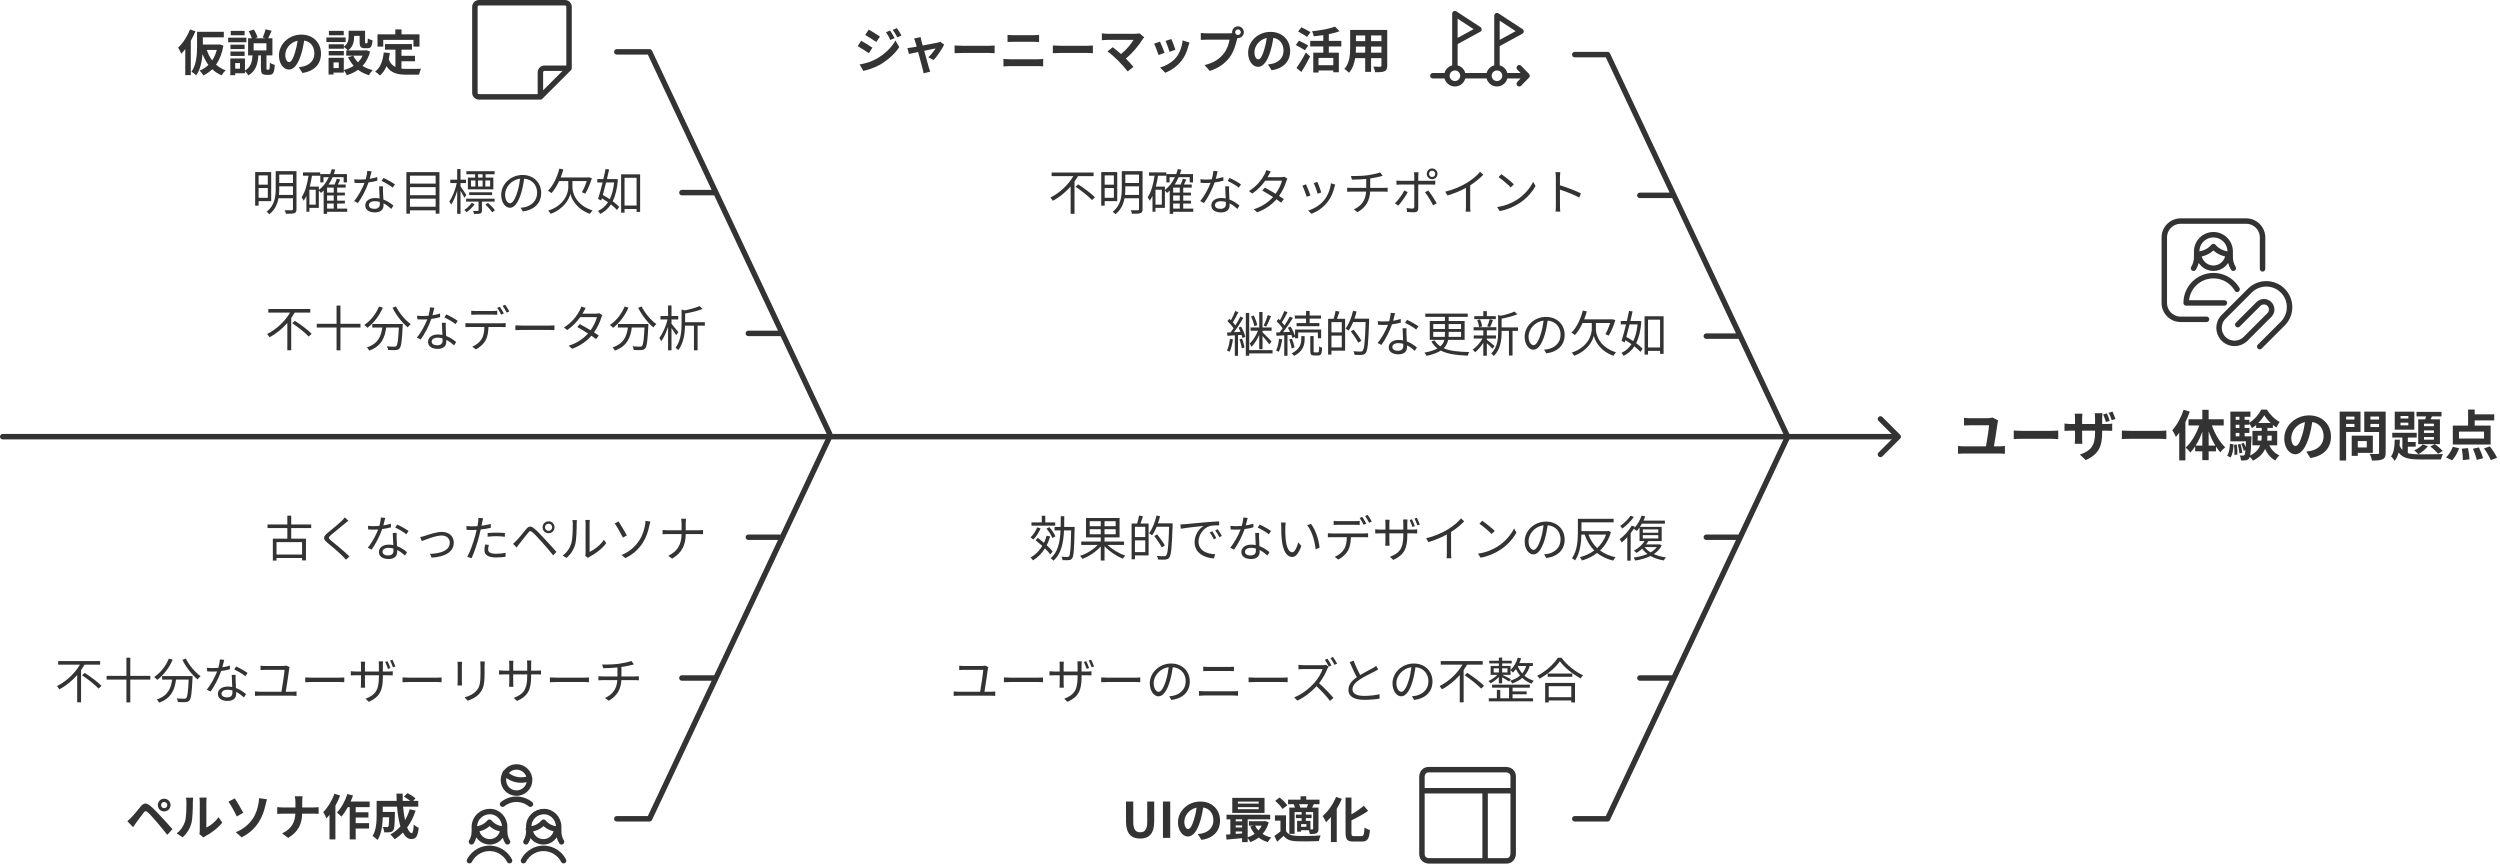 <svg width="916" height="317" viewBox="0 0 916 317" fill="none" xmlns="http://www.w3.org/2000/svg">
<path d="M98.12 64.256H94.754V67.658H98.12V64.256ZM94.754 72.464H98.12V68.882H94.754V72.464ZM99.362 73.706H94.754V75.362H93.494V63.05H99.362V73.706ZM102.206 71.42H107.336V68.27H102.314V69.08C102.314 69.818 102.296 70.61 102.206 71.42ZM107.336 63.968H102.314V67.046H107.336V63.968ZM108.632 62.708V76.604C108.632 77.45 108.452 77.864 107.876 78.098C107.3 78.296 106.31 78.332 104.78 78.332C104.708 77.972 104.492 77.378 104.276 77.036C105.446 77.072 106.58 77.054 106.868 77.054C107.21 77.036 107.336 76.928 107.336 76.604V72.644H102.026C101.63 74.786 100.712 76.928 98.678 78.494C98.462 78.206 97.958 77.756 97.688 77.576C100.712 75.254 101.018 71.87 101.018 69.08V62.708H108.632ZM119.846 74.57V76.442H122.276V74.57H119.846ZM122.276 70.574V68.738H119.846V70.574H122.276ZM122.276 73.526V71.618H119.846V73.526H122.276ZM115.688 75.002V69.53H113.366V75.002H115.688ZM127.208 76.442V77.594H119.846V78.368H118.586V69.836C118.28 70.142 117.956 70.412 117.632 70.682C117.47 70.466 117.092 70.088 116.822 69.836V76.172H113.366V77.576H112.268V71.78C111.962 72.41 111.638 73.004 111.26 73.526C111.116 73.22 110.738 72.572 110.504 72.284C111.818 70.376 112.574 67.496 113.042 64.382H111.008V63.158H117.326V64.382H114.302C114.104 65.768 113.834 67.118 113.492 68.378H116.822V69.602C118.352 68.45 119.576 66.83 120.476 64.922H118.532V66.83H117.362V63.77H120.962C121.196 63.176 121.394 62.564 121.556 61.934L122.834 62.186C122.672 62.726 122.51 63.266 122.33 63.77H127.118V66.83H125.912V64.922H121.862C121.448 65.894 120.962 66.776 120.404 67.604H122.6C122.906 66.92 123.23 66.092 123.41 65.48L124.67 65.786C124.382 66.398 124.076 67.046 123.806 67.604H126.65V68.738H123.536V70.574H126.362V71.618H123.536V73.526H126.362V74.57H123.536V76.442H127.208ZM144.704 67.568L143.894 68.756C142.94 67.946 141.014 66.848 139.826 66.308L140.528 65.192C141.824 65.768 143.858 66.92 144.704 67.568ZM138.224 64.868L138.26 66.2C137.324 66.47 136.208 66.704 135.038 66.848C134.156 69.368 132.572 72.464 131.15 74.39L129.746 73.67C131.24 71.942 132.752 69.098 133.562 67.01C133.04 67.046 132.518 67.064 131.996 67.064C131.33 67.064 130.592 67.046 129.926 67.01L129.818 65.66C130.484 65.75 131.24 65.786 132.014 65.786C132.644 65.786 133.31 65.75 133.994 65.696C134.264 64.706 134.516 63.572 134.552 62.618L136.154 62.762C135.974 63.41 135.74 64.49 135.452 65.516C136.388 65.372 137.324 65.156 138.224 64.868ZM139.16 74.822C139.16 74.588 139.16 74.3 139.142 73.976C138.584 73.814 137.972 73.724 137.342 73.724C136.028 73.724 135.164 74.318 135.164 75.128C135.164 75.956 135.83 76.514 137.216 76.514C138.674 76.514 139.16 75.704 139.16 74.822ZM138.908 68.27H140.348C140.294 69.008 140.312 69.53 140.33 70.196C140.348 70.844 140.42 72.014 140.456 73.094C141.986 73.652 143.228 74.534 144.146 75.326L143.372 76.55C142.616 75.866 141.662 75.074 140.51 74.516C140.528 74.786 140.528 75.038 140.528 75.236C140.528 76.658 139.592 77.828 137.396 77.828C135.434 77.828 133.832 77.018 133.832 75.254C133.832 73.616 135.38 72.554 137.396 72.554C137.99 72.554 138.566 72.608 139.088 72.716C139.034 71.258 138.944 69.512 138.908 68.27ZM150.212 75.74H159.626V72.788H150.212V75.74ZM159.626 68.558H150.212V71.51H159.626V68.558ZM159.626 64.364H150.212V67.28H159.626V64.364ZM148.898 63.068H161.012V78.278H159.626V77.054H150.212V78.278H148.898V63.068ZM176.834 65.084V63.842H175.178V65.084H176.834ZM179.588 68.342V66.128H177.824V68.342H179.588ZM172.568 66.128V68.342H174.188V66.128H172.568ZM176.834 66.128H175.16V68.342H176.834V66.128ZM174.08 65.084V63.842H170.876V62.726H181.226V63.842H177.914V65.084H180.758V69.368H171.434V65.084H174.08ZM180.308 71.474H171.902V70.448H180.308V71.474ZM170.876 71.456L170.138 72.446C169.886 71.87 169.256 70.772 168.734 69.89V78.35H167.51V69.944C166.916 71.906 166.142 73.796 165.314 74.966C165.17 74.624 164.846 74.12 164.63 73.814C165.746 72.32 166.844 69.512 167.366 67.064H164.99V65.822H167.51V61.934H168.734V65.822H170.75V67.064H168.734V68.306C169.238 68.972 170.57 70.97 170.876 71.456ZM172.856 74.282L173.882 74.84C173.18 75.92 172.028 77 170.948 77.756C170.768 77.504 170.408 77.162 170.12 76.946C171.164 76.262 172.262 75.182 172.856 74.282ZM181.226 73.868H176.582V77.054C176.582 77.666 176.474 78.008 176.024 78.188C175.556 78.368 174.836 78.386 173.702 78.386C173.648 78.044 173.468 77.594 173.306 77.288H175.07C175.286 77.288 175.34 77.216 175.34 77.036V73.868H170.786V72.788H181.226V73.868ZM177.878 74.948L178.814 74.336C179.714 75.146 180.83 76.298 181.352 77.054L180.362 77.774C179.84 77.018 178.778 75.812 177.878 74.948ZM186.878 74.48C187.67 74.48 188.66 73.292 189.578 70.286C190.028 68.81 190.37 67.118 190.568 65.48C187.148 65.912 185.06 68.846 185.06 71.24C185.06 73.49 186.104 74.48 186.878 74.48ZM191.576 77.468L190.748 76.118C191.306 76.082 191.846 75.992 192.278 75.902C194.564 75.398 196.796 73.706 196.796 70.628C196.796 67.928 195.086 65.714 192.062 65.462C191.828 67.118 191.486 68.918 191 70.592C189.902 74.246 188.48 76.136 186.824 76.136C185.24 76.136 183.638 74.3 183.638 71.366C183.638 67.496 187.094 64.112 191.45 64.112C195.626 64.112 198.29 67.064 198.29 70.664C198.29 74.408 195.824 76.91 191.576 77.468ZM209.738 66.344V68.63C209.738 70.412 210.854 75.128 217.1 77.09C216.794 77.396 216.38 78.008 216.164 78.35C211.142 76.586 209.342 72.716 208.982 71.006C208.622 72.716 206.84 76.46 201.782 78.35C201.62 78.062 201.152 77.468 200.864 77.198C207.038 75.164 208.226 70.502 208.226 68.63V66.344H204.86C204.068 68.072 203.114 69.584 202.07 70.754C201.8 70.52 201.152 70.088 200.774 69.89C202.682 68.018 204.122 64.976 204.95 61.772L206.408 62.096C206.138 63.104 205.796 64.076 205.436 65.012H215.57L215.804 64.958L216.866 65.318C216.236 67.334 215.336 69.53 214.418 70.97L213.212 70.43C213.842 69.404 214.508 67.82 214.994 66.344H209.738ZM225.02 66.866H222.068C221.672 68.45 221.258 70.052 220.88 71.456C221.708 71.906 222.572 72.428 223.418 72.986C224.21 71.366 224.75 69.35 225.02 66.866ZM225.596 65.57L226.406 65.732C226.136 69.134 225.488 71.744 224.498 73.742C225.47 74.444 226.298 75.164 226.856 75.794L226.064 76.928C225.524 76.316 224.75 75.614 223.832 74.894C222.806 76.478 221.492 77.594 219.908 78.386C219.728 78.062 219.386 77.558 219.098 77.288C220.574 76.64 221.798 75.596 222.77 74.102C222.05 73.598 221.276 73.094 220.538 72.662L220.304 73.472L219.152 72.896C219.638 71.348 220.232 69.134 220.79 66.866H218.846V65.606H221.078C221.384 64.31 221.672 63.05 221.888 61.934L223.184 62.096C222.95 63.176 222.662 64.382 222.374 65.606H225.344L225.596 65.57ZM228.836 75.308H233.246V65.138H228.836V75.308ZM227.576 63.878H234.542V77.648H233.246V76.568H228.836V77.918H227.576V63.878Z" fill="#333333"/>
<path d="M400.686 64.544H394.98C394.584 65.21 394.152 65.858 393.702 66.524V78.332H392.28V68.324C390.462 70.394 388.266 72.248 385.764 73.562C385.566 73.22 385.134 72.698 384.864 72.392C388.41 70.61 391.488 67.622 393.27 64.544H385.314V63.212H400.686V64.544ZM394.062 68.414L395.052 67.55C397.14 68.9 399.876 70.916 401.19 72.284L400.128 73.31C398.85 71.942 396.186 69.818 394.062 68.414ZM408.12 64.256H404.754V67.658H408.12V64.256ZM404.754 72.464H408.12V68.882H404.754V72.464ZM409.362 73.706H404.754V75.362H403.494V63.05H409.362V73.706ZM412.206 71.42H417.336V68.27H412.314V69.08C412.314 69.818 412.296 70.61 412.206 71.42ZM417.336 63.968H412.314V67.046H417.336V63.968ZM418.632 62.708V76.604C418.632 77.45 418.452 77.864 417.876 78.098C417.3 78.296 416.31 78.332 414.78 78.332C414.708 77.972 414.492 77.378 414.276 77.036C415.446 77.072 416.58 77.054 416.868 77.054C417.21 77.036 417.336 76.928 417.336 76.604V72.644H412.026C411.63 74.786 410.712 76.928 408.678 78.494C408.462 78.206 407.958 77.756 407.688 77.576C410.712 75.254 411.018 71.87 411.018 69.08V62.708H418.632ZM429.846 74.57V76.442H432.276V74.57H429.846ZM432.276 70.574V68.738H429.846V70.574H432.276ZM432.276 73.526V71.618H429.846V73.526H432.276ZM425.688 75.002V69.53H423.366V75.002H425.688ZM437.208 76.442V77.594H429.846V78.368H428.586V69.836C428.28 70.142 427.956 70.412 427.632 70.682C427.47 70.466 427.092 70.088 426.822 69.836V76.172H423.366V77.576H422.268V71.78C421.962 72.41 421.638 73.004 421.26 73.526C421.116 73.22 420.738 72.572 420.504 72.284C421.818 70.376 422.574 67.496 423.042 64.382H421.008V63.158H427.326V64.382H424.302C424.104 65.768 423.834 67.118 423.492 68.378H426.822V69.602C428.352 68.45 429.576 66.83 430.476 64.922H428.532V66.83H427.362V63.77H430.962C431.196 63.176 431.394 62.564 431.556 61.934L432.834 62.186C432.672 62.726 432.51 63.266 432.33 63.77H437.118V66.83H435.912V64.922H431.862C431.448 65.894 430.962 66.776 430.404 67.604H432.6C432.906 66.92 433.23 66.092 433.41 65.48L434.67 65.786C434.382 66.398 434.076 67.046 433.806 67.604H436.65V68.738H433.536V70.574H436.362V71.618H433.536V73.526H436.362V74.57H433.536V76.442H437.208ZM454.704 67.568L453.894 68.756C452.94 67.946 451.014 66.848 449.826 66.308L450.528 65.192C451.824 65.768 453.858 66.92 454.704 67.568ZM448.224 64.868L448.26 66.2C447.324 66.47 446.208 66.704 445.038 66.848C444.156 69.368 442.572 72.464 441.15 74.39L439.746 73.67C441.24 71.942 442.752 69.098 443.562 67.01C443.04 67.046 442.518 67.064 441.996 67.064C441.33 67.064 440.592 67.046 439.926 67.01L439.818 65.66C440.484 65.75 441.24 65.786 442.014 65.786C442.644 65.786 443.31 65.75 443.994 65.696C444.264 64.706 444.516 63.572 444.552 62.618L446.154 62.762C445.974 63.41 445.74 64.49 445.452 65.516C446.388 65.372 447.324 65.156 448.224 64.868ZM449.16 74.822C449.16 74.588 449.16 74.3 449.142 73.976C448.584 73.814 447.972 73.724 447.342 73.724C446.028 73.724 445.164 74.318 445.164 75.128C445.164 75.956 445.83 76.514 447.216 76.514C448.674 76.514 449.16 75.704 449.16 74.822ZM448.908 68.27H450.348C450.294 69.008 450.312 69.53 450.33 70.196C450.348 70.844 450.42 72.014 450.456 73.094C451.986 73.652 453.228 74.534 454.146 75.326L453.372 76.55C452.616 75.866 451.662 75.074 450.51 74.516C450.528 74.786 450.528 75.038 450.528 75.236C450.528 76.658 449.592 77.828 447.396 77.828C445.434 77.828 443.832 77.018 443.832 75.254C443.832 73.616 445.38 72.554 447.396 72.554C447.99 72.554 448.566 72.608 449.088 72.716C449.034 71.258 448.944 69.512 448.908 68.27ZM470.526 64.742L471.696 65.462C471.552 65.714 471.39 66.146 471.282 66.434C470.832 68.018 469.914 70.016 468.654 71.78C469.338 72.212 469.95 72.626 470.4 72.95L469.41 74.246C468.978 73.904 468.384 73.472 467.7 73.004C466.08 74.858 463.812 76.622 460.644 77.792L459.348 76.676C462.48 75.722 464.82 73.994 466.458 72.194C465.036 71.276 463.524 70.376 462.516 69.818L463.434 68.756C464.478 69.296 465.99 70.16 467.394 71.006C468.492 69.476 469.374 67.622 469.716 66.2H463.596C462.444 67.802 460.842 69.566 458.826 70.934L457.62 69.998C460.716 68.09 462.588 65.39 463.398 63.752C463.578 63.428 463.848 62.78 463.974 62.312L465.594 62.834C465.306 63.302 464.982 63.914 464.802 64.256C464.694 64.472 464.568 64.688 464.424 64.922H469.338C469.824 64.922 470.22 64.868 470.526 64.742ZM482.694 66.632C483 67.352 483.882 69.728 484.116 70.52L482.784 70.988C482.586 70.178 481.758 67.892 481.38 67.082L482.694 66.632ZM487.662 67.154L489.21 67.64C489.084 68.018 489.012 68.306 488.94 68.54C488.454 70.52 487.68 72.446 486.384 74.066C484.728 76.172 482.532 77.576 480.516 78.35L479.328 77.126C481.416 76.532 483.702 75.164 485.178 73.31C486.456 71.744 487.392 69.458 487.662 67.154ZM478.518 67.532C478.878 68.306 479.814 70.664 480.156 71.6L478.788 72.104C478.518 71.168 477.546 68.684 477.186 68.054L478.518 67.532ZM502.044 68.846H507.012C507.408 68.846 508.056 68.81 508.434 68.774V70.268C508.038 70.232 507.498 70.196 507.048 70.196H502.026C501.828 73.562 500.514 75.938 497.418 77.738L496.014 76.748C498.84 75.434 500.334 73.418 500.55 70.196H495.204C494.628 70.196 494.016 70.232 493.602 70.268V68.774C493.998 68.81 494.628 68.846 495.168 68.846H500.586V65.57C498.768 65.75 496.734 65.804 495.348 65.822L494.988 64.49C496.356 64.544 499.092 64.472 501.036 64.22C502.674 63.986 504.798 63.554 505.68 63.176L506.634 64.418L505.608 64.688C504.726 64.922 503.34 65.192 502.044 65.39V68.846ZM524.724 62.546C524.094 62.546 523.59 63.068 523.59 63.698C523.59 64.346 524.094 64.85 524.724 64.85C525.372 64.85 525.876 64.346 525.876 63.698C525.876 63.068 525.372 62.546 524.724 62.546ZM524.724 65.66C523.644 65.66 522.762 64.796 522.762 63.698C522.762 62.618 523.644 61.718 524.724 61.718C525.822 61.718 526.704 62.618 526.704 63.698C526.704 64.796 525.822 65.66 524.724 65.66ZM514.536 69.782L515.796 70.394C515.04 71.942 513.348 74.228 512.34 75.344L511.098 74.498C512.286 73.382 513.834 71.24 514.536 69.782ZM524.418 67.622H519.648V76.334C519.648 77.288 519.18 77.774 518.1 77.774C517.344 77.774 516.264 77.72 515.544 77.648L515.4 76.208C516.192 76.352 517.02 76.424 517.488 76.424C517.974 76.424 518.19 76.208 518.19 75.74V67.622H513.186C512.646 67.622 512.142 67.64 511.656 67.676V66.164C512.16 66.218 512.61 66.254 513.186 66.254H518.19V64.4C518.19 64.004 518.136 63.392 518.064 63.122H519.756C519.702 63.374 519.648 64.022 519.648 64.418V66.254H524.4C524.832 66.254 525.426 66.236 525.876 66.164V67.658C525.39 67.622 524.85 67.622 524.418 67.622ZM522.096 70.448L523.32 69.8C524.274 70.952 525.714 73.202 526.434 74.498L525.102 75.236C524.4 73.832 523.05 71.582 522.096 70.448ZM542.31 62.942L543.498 64.022C542.256 65.282 540.528 66.758 538.674 67.928V75.632C538.674 76.316 538.71 77.198 538.782 77.558H537.018C537.072 77.216 537.126 76.316 537.126 75.632V68.828C535.2 69.89 532.716 70.934 530.358 71.636L529.53 70.232C532.536 69.53 535.596 68.162 537.576 66.92C539.412 65.786 541.302 64.22 542.31 62.942ZM550.086 63.806C551.364 64.652 553.668 66.524 554.676 67.532L553.542 68.666C552.642 67.73 550.392 65.804 549.06 64.904L550.086 63.806ZM548.538 75.866C551.688 75.398 554.028 74.3 555.738 73.238C558.51 71.492 560.706 68.828 561.75 66.614L562.614 68.144C561.372 70.394 559.284 72.842 556.566 74.534C554.766 75.686 552.498 76.784 549.492 77.342L548.538 75.866ZM579.246 70.844L578.634 72.374C576.672 71.312 573.558 70.106 571.56 69.476L571.578 75.416C571.578 75.992 571.614 76.946 571.686 77.54H569.958C570.03 76.964 570.066 76.082 570.066 75.416V64.94C570.066 64.436 570.03 63.626 569.922 63.068H571.686C571.632 63.626 571.56 64.4 571.56 64.94V67.874C573.936 68.594 577.338 69.89 579.246 70.844Z" fill="#333333"/>
<path d="M113.686 114.544H107.98C107.584 115.21 107.152 115.858 106.702 116.524V128.332H105.28V118.324C103.462 120.394 101.266 122.248 98.764 123.562C98.566 123.22 98.134 122.698 97.864 122.392C101.41 120.61 104.488 117.622 106.27 114.544H98.314V113.212H113.686V114.544ZM107.062 118.414L108.052 117.55C110.14 118.9 112.876 120.916 114.19 122.284L113.128 123.31C111.85 121.942 109.186 119.818 107.062 118.414ZM132.082 118.63V119.998H124.738V128.368H123.316V119.998H116.062V118.63H123.316V111.97H124.738V118.63H132.082ZM138.868 112.312L140.272 112.708C138.976 115.732 136.888 118.414 134.62 120.106C134.386 119.818 133.81 119.314 133.486 119.062C135.754 117.55 137.752 115.066 138.868 112.312ZM136.402 118.702H147.58C147.58 118.702 147.562 119.17 147.544 119.35C147.292 124.876 147.022 126.946 146.41 127.63C146.032 128.08 145.654 128.188 145.024 128.26C144.43 128.314 143.314 128.278 142.198 128.224C142.162 127.828 142 127.288 141.748 126.892C142.918 127 144.034 127.018 144.448 127.018C144.826 127.018 145.042 126.982 145.204 126.784C145.672 126.334 145.924 124.534 146.14 119.998H141.496C141.028 123.544 139.876 126.802 135.304 128.458C135.124 128.116 134.746 127.576 134.44 127.288C138.67 125.884 139.66 123.022 140.074 119.998H136.402V118.702ZM143.818 112.78L145.078 112.276C146.248 114.688 148.552 117.388 150.496 118.756C150.154 119.044 149.65 119.566 149.398 119.944C147.418 118.342 145.15 115.444 143.818 112.78ZM167.704 117.568L166.894 118.756C165.94 117.946 164.014 116.848 162.826 116.308L163.528 115.192C164.824 115.768 166.858 116.92 167.704 117.568ZM161.224 114.868L161.26 116.2C160.324 116.47 159.208 116.704 158.038 116.848C157.156 119.368 155.572 122.464 154.15 124.39L152.746 123.67C154.24 121.942 155.752 119.098 156.562 117.01C156.04 117.046 155.518 117.064 154.996 117.064C154.33 117.064 153.592 117.046 152.926 117.01L152.818 115.66C153.484 115.75 154.24 115.786 155.014 115.786C155.644 115.786 156.31 115.75 156.994 115.696C157.264 114.706 157.516 113.572 157.552 112.618L159.154 112.762C158.974 113.41 158.74 114.49 158.452 115.516C159.388 115.372 160.324 115.156 161.224 114.868ZM162.16 124.822C162.16 124.588 162.16 124.3 162.142 123.976C161.584 123.814 160.972 123.724 160.342 123.724C159.028 123.724 158.164 124.318 158.164 125.128C158.164 125.956 158.83 126.514 160.216 126.514C161.674 126.514 162.16 125.704 162.16 124.822ZM161.908 118.27H163.348C163.294 119.008 163.312 119.53 163.33 120.196C163.348 120.844 163.42 122.014 163.456 123.094C164.986 123.652 166.228 124.534 167.146 125.326L166.372 126.55C165.616 125.866 164.662 125.074 163.51 124.516C163.528 124.786 163.528 125.038 163.528 125.236C163.528 126.658 162.592 127.828 160.396 127.828C158.434 127.828 156.832 127.018 156.832 125.254C156.832 123.616 158.38 122.554 160.396 122.554C160.99 122.554 161.566 122.608 162.088 122.716C162.034 121.258 161.944 119.512 161.908 118.27ZM184.606 114.85L183.634 115.282C183.274 114.544 182.662 113.464 182.176 112.798L183.13 112.384C183.58 113.032 184.228 114.112 184.606 114.85ZM180.52 115.282H174.31C173.716 115.282 173.122 115.3 172.654 115.336V113.842C173.176 113.896 173.716 113.95 174.292 113.95H180.52C181.024 113.95 181.672 113.914 182.194 113.842V115.336C181.672 115.3 181.042 115.282 180.52 115.282ZM172.096 118.45H183.868C184.246 118.45 184.84 118.432 185.272 118.378V119.854C184.876 119.836 184.3 119.818 183.868 119.818H178.972C178.918 121.762 178.63 123.4 177.91 124.732C177.262 125.938 175.894 127.234 174.364 128.026L173.032 127.036C174.436 126.46 175.732 125.416 176.434 124.282C177.226 123.022 177.424 121.51 177.478 119.818H172.096C171.538 119.818 171.016 119.818 170.53 119.854V118.378C171.016 118.414 171.538 118.45 172.096 118.45ZM184.156 112.06L185.11 111.664C185.578 112.312 186.28 113.446 186.622 114.112L185.65 114.544C185.254 113.752 184.678 112.744 184.156 112.06ZM188.836 120.97V119.206C189.376 119.242 190.33 119.296 191.338 119.296H201.202C202.102 119.296 202.75 119.242 203.146 119.206V120.97C202.786 120.952 202.03 120.88 201.22 120.88H191.338C190.348 120.88 189.394 120.916 188.836 120.97ZM219.526 114.742L220.696 115.462C220.552 115.714 220.39 116.146 220.282 116.434C219.832 118.018 218.914 120.016 217.654 121.78C218.338 122.212 218.95 122.626 219.4 122.95L218.41 124.246C217.978 123.904 217.384 123.472 216.7 123.004C215.08 124.858 212.812 126.622 209.644 127.792L208.348 126.676C211.48 125.722 213.82 123.994 215.458 122.194C214.036 121.276 212.524 120.376 211.516 119.818L212.434 118.756C213.478 119.296 214.99 120.16 216.394 121.006C217.492 119.476 218.374 117.622 218.716 116.2H212.596C211.444 117.802 209.842 119.566 207.826 120.934L206.62 119.998C209.716 118.09 211.588 115.39 212.398 113.752C212.578 113.428 212.848 112.78 212.974 112.312L214.594 112.834C214.306 113.302 213.982 113.914 213.802 114.256C213.694 114.472 213.568 114.688 213.424 114.922H218.338C218.824 114.922 219.22 114.868 219.526 114.742ZM228.868 112.312L230.272 112.708C228.976 115.732 226.888 118.414 224.62 120.106C224.386 119.818 223.81 119.314 223.486 119.062C225.754 117.55 227.752 115.066 228.868 112.312ZM226.402 118.702H237.58C237.58 118.702 237.562 119.17 237.544 119.35C237.292 124.876 237.022 126.946 236.41 127.63C236.032 128.08 235.654 128.188 235.024 128.26C234.43 128.314 233.314 128.278 232.198 128.224C232.162 127.828 232 127.288 231.748 126.892C232.918 127 234.034 127.018 234.448 127.018C234.826 127.018 235.042 126.982 235.204 126.784C235.672 126.334 235.924 124.534 236.14 119.998H231.496C231.028 123.544 229.876 126.802 225.304 128.458C225.124 128.116 224.746 127.576 224.44 127.288C228.67 125.884 229.66 123.022 230.074 119.998H226.402V118.702ZM233.818 112.78L235.078 112.276C236.248 114.688 238.552 117.388 240.496 118.756C240.154 119.044 239.65 119.566 239.398 119.944C237.418 118.342 235.15 115.444 233.818 112.78ZM248.56 121.708L247.732 122.788C247.408 122.194 246.67 121.096 246.04 120.214V128.35H244.78V119.764C244.096 121.816 243.196 123.814 242.278 125.02C242.134 124.66 241.792 124.138 241.576 123.814C242.782 122.32 244.006 119.512 244.6 117.046H241.99V115.786H244.78V111.934H246.04V115.786H248.506V117.046H246.04V118.63C246.598 119.26 248.182 121.222 248.56 121.708ZM258.262 118.054V119.332H255.598V128.368H254.266V119.332H251.008C250.954 122.086 250.504 125.668 248.524 128.296C248.344 128.026 247.822 127.594 247.516 127.414C249.532 124.75 249.73 121.132 249.73 118.45V113.392L250.864 113.734C252.898 113.32 255.022 112.726 256.318 112.15L257.452 113.176C255.724 113.896 253.276 114.472 251.026 114.868V118.054H258.262Z" fill="#333333"/>
<path d="M464.516 115.446L465.686 115.86C465.164 117.138 464.498 118.704 463.94 119.658L463.004 119.316C463.526 118.29 464.174 116.616 464.516 115.446ZM460.664 119.118L459.602 119.514C459.422 118.542 458.918 117.066 458.378 115.968L459.35 115.608C459.944 116.724 460.484 118.146 460.664 119.118ZM461.384 127.938V122.682C460.61 124.392 459.566 126.12 458.522 127.11C458.414 126.732 458.108 126.192 457.892 125.868C459.026 124.842 460.25 122.934 460.934 121.188H458.216V119.982H461.384V114.312H462.59V119.982H465.92V121.188H462.59V121.764C463.382 122.484 465.434 124.59 465.902 125.13L465.092 126.174C464.642 125.49 463.472 124.104 462.59 123.096V127.938H461.384ZM450.656 124.14L451.754 124.338C451.502 126.03 451.106 127.74 450.53 128.892C450.332 128.748 449.81 128.514 449.558 128.424C450.116 127.326 450.458 125.706 450.656 124.14ZM454.13 124.374L455.066 124.086C455.516 125.112 455.858 126.462 455.966 127.344L454.958 127.632C454.904 126.75 454.544 125.4 454.13 124.374ZM453.806 120.018L454.742 119.658C455.426 120.846 456.056 122.412 456.272 123.42L455.246 123.852C455.192 123.528 455.084 123.132 454.94 122.7L453.608 122.79V130.368H452.438V122.862C451.448 122.934 450.53 122.988 449.72 123.042L449.594 121.836C449.99 121.818 450.44 121.8 450.908 121.782C451.25 121.332 451.61 120.828 451.97 120.27C451.448 119.46 450.548 118.416 449.72 117.642L450.44 116.814C450.62 116.976 450.818 117.174 450.998 117.354C451.574 116.328 452.222 114.942 452.582 113.952L453.734 114.384C453.122 115.626 452.366 117.102 451.718 118.092C452.078 118.488 452.402 118.884 452.654 119.226C453.356 118.11 454.004 116.94 454.472 115.986L455.57 116.472C454.598 118.146 453.266 120.198 452.114 121.71L454.526 121.584C454.31 121.044 454.058 120.504 453.806 120.018ZM466.262 128.28V129.486H457.712V130.35H456.47V114.654H457.712V128.28H466.262ZM478.538 118.38V116.742H474.434V115.608H478.538V113.934H479.852V115.608H484.028V116.742H479.852V118.38H483.416V119.514H475.064V118.38H478.538ZM468.656 124.14L469.79 124.338C469.538 126.03 469.124 127.758 468.548 128.91C468.35 128.748 467.81 128.514 467.558 128.424C468.116 127.326 468.458 125.706 468.656 124.14ZM473.156 122.7L471.734 122.79V130.368H470.546V122.862L467.72 123.042L467.594 121.836L468.836 121.782C469.196 121.332 469.574 120.828 469.952 120.288C469.43 119.478 468.53 118.452 467.72 117.678L468.44 116.832C468.62 116.994 468.8 117.156 468.98 117.336C469.574 116.31 470.204 114.942 470.582 113.952L471.752 114.384C471.14 115.626 470.366 117.084 469.682 118.092C470.06 118.488 470.384 118.884 470.654 119.244C471.392 118.128 472.076 116.958 472.58 115.986L473.714 116.508C472.688 118.146 471.32 120.18 470.096 121.71L472.688 121.584C472.436 121.062 472.166 120.54 471.878 120.072L472.868 119.676C473.534 120.72 474.182 122.088 474.506 123.06V120.738H484.064V123.942H482.876V121.818H475.64V123.942H474.506V123.402L473.534 123.852C473.462 123.51 473.336 123.114 473.156 122.7ZM474.29 127.344L473.246 127.65C473.156 126.786 472.796 125.418 472.346 124.392L473.336 124.104C473.786 125.13 474.182 126.462 474.29 127.344ZM476.792 124.248V123.15H478.016V124.266C478.016 126.048 477.62 128.658 474.2 130.386C473.984 130.134 473.57 129.72 473.246 129.486C476.45 127.92 476.792 125.67 476.792 124.248ZM481.724 129.108H482.858C483.218 129.108 483.308 128.82 483.344 126.894C483.578 127.128 484.1 127.326 484.424 127.416C484.334 129.666 484.01 130.242 483.002 130.242H481.562C480.374 130.242 480.086 129.882 480.086 128.586V123.132H481.31V128.586C481.31 129.036 481.364 129.108 481.724 129.108ZM491.624 121.782V118.02H487.844V121.782H491.624ZM487.844 127.29H491.624V122.97H487.844V127.29ZM489.356 113.898L490.796 114.168C490.49 115.05 490.166 116.04 489.86 116.814H492.848V128.496H487.844V129.918H486.62V116.814H488.636C488.906 115.95 489.23 114.744 489.356 113.898ZM501.65 116.76V117.444C501.362 125.652 501.128 128.424 500.408 129.306C500.012 129.81 499.598 129.972 498.986 130.026C498.356 130.098 497.33 130.062 496.322 130.008C496.286 129.612 496.124 129.072 495.872 128.694C497.042 128.802 498.122 128.802 498.536 128.802C498.896 128.802 499.094 128.766 499.274 128.532C499.868 127.902 500.138 125.166 500.372 118.002H495.8C495.296 119.208 494.738 120.306 494.108 121.152C493.874 120.936 493.298 120.576 493.01 120.396C494.216 118.812 495.188 116.328 495.764 113.862L497.042 114.168C496.826 115.05 496.574 115.914 496.268 116.76H501.65ZM498.806 124.86L497.672 125.562C497.132 124.482 495.926 122.7 494.936 121.404L495.98 120.792C496.988 122.07 498.23 123.798 498.806 124.86ZM519.704 119.568L518.894 120.756C517.94 119.946 516.014 118.848 514.826 118.308L515.528 117.192C516.824 117.768 518.858 118.92 519.704 119.568ZM513.224 116.868L513.26 118.2C512.324 118.47 511.208 118.704 510.038 118.848C509.156 121.368 507.572 124.464 506.15 126.39L504.746 125.67C506.24 123.942 507.752 121.098 508.562 119.01C508.04 119.046 507.518 119.064 506.996 119.064C506.33 119.064 505.592 119.046 504.926 119.01L504.818 117.66C505.484 117.75 506.24 117.786 507.014 117.786C507.644 117.786 508.31 117.75 508.994 117.696C509.264 116.706 509.516 115.572 509.552 114.618L511.154 114.762C510.974 115.41 510.74 116.49 510.452 117.516C511.388 117.372 512.324 117.156 513.224 116.868ZM514.16 126.822C514.16 126.588 514.16 126.3 514.142 125.976C513.584 125.814 512.972 125.724 512.342 125.724C511.028 125.724 510.164 126.318 510.164 127.128C510.164 127.956 510.83 128.514 512.216 128.514C513.674 128.514 514.16 127.704 514.16 126.822ZM513.908 120.27H515.348C515.294 121.008 515.312 121.53 515.33 122.196C515.348 122.844 515.42 124.014 515.456 125.094C516.986 125.652 518.228 126.534 519.146 127.326L518.372 128.55C517.616 127.866 516.662 127.074 515.51 126.516C515.528 126.786 515.528 127.038 515.528 127.236C515.528 128.658 514.592 129.828 512.396 129.828C510.434 129.828 508.832 129.018 508.832 127.254C508.832 125.616 510.38 124.554 512.396 124.554C512.99 124.554 513.566 124.608 514.088 124.716C514.034 123.258 513.944 121.512 513.908 120.27ZM525.14 123.42H529.388C529.424 123.06 529.424 122.682 529.424 122.322V121.602H525.14V123.42ZM525.14 118.74V120.54H529.424V118.74H525.14ZM535.328 118.74H530.792V120.54H535.328V118.74ZM535.328 123.42V121.602H530.792V122.34C530.792 122.7 530.774 123.078 530.756 123.42H535.328ZM536.642 124.536H530.594C530.378 125.652 529.892 126.678 528.992 127.596C531.26 128.622 534.356 128.892 538.352 129C538.118 129.324 537.866 129.882 537.794 130.314C533.636 130.134 530.36 129.738 527.912 128.442C526.706 129.234 525.032 129.9 522.692 130.386C522.548 130.08 522.188 129.522 521.9 129.216C524.042 128.802 525.572 128.298 526.67 127.668C525.806 127.002 525.068 126.174 524.456 125.13L525.572 124.68C526.184 125.616 526.904 126.354 527.75 126.912C528.578 126.21 528.992 125.4 529.208 124.536H523.862V117.624H529.424V116.112H522.224V114.906H537.776V116.112H530.792V117.624H536.642V124.536ZM548.054 115.824V116.94H540.17V115.824H543.482V114.006H544.778V115.824H548.054ZM545.984 119.82L544.904 119.586C545.228 118.866 545.642 117.75 545.804 116.976L547.028 117.264C546.686 118.164 546.326 119.172 545.984 119.82ZM543.068 119.568L541.952 119.874C541.88 119.172 541.592 118.092 541.25 117.282L542.294 117.012C542.672 117.822 542.978 118.884 543.068 119.568ZM547.622 126.786L546.83 127.776C546.452 127.326 545.534 126.444 544.778 125.76V130.332H543.482V125.598C542.6 126.984 541.484 128.28 540.476 129.072C540.26 128.766 539.864 128.334 539.576 128.1C540.872 127.254 542.294 125.634 543.194 124.05H539.972V122.916H543.482V121.026H539.918V119.892H548.27V121.026H544.778V122.916H548.126V124.05H544.778V124.482C545.462 124.986 547.208 126.408 547.622 126.786ZM556.208 119.964V121.224H554.192V130.26H552.878V121.224H550.196V121.674C550.196 124.356 549.854 127.956 547.334 130.458C547.172 130.17 546.686 129.702 546.38 129.522C548.666 127.29 548.918 124.176 548.918 121.656V115.392L549.89 115.698C551.726 115.302 553.742 114.726 554.894 114.15L555.974 115.14C554.444 115.824 552.194 116.364 550.196 116.76V119.964H556.208ZM561.878 126.48C562.67 126.48 563.66 125.292 564.578 122.286C565.028 120.81 565.37 119.118 565.568 117.48C562.148 117.912 560.06 120.846 560.06 123.24C560.06 125.49 561.104 126.48 561.878 126.48ZM566.576 129.468L565.748 128.118C566.306 128.082 566.846 127.992 567.278 127.902C569.564 127.398 571.796 125.706 571.796 122.628C571.796 119.928 570.086 117.714 567.062 117.462C566.828 119.118 566.486 120.918 566 122.592C564.902 126.246 563.48 128.136 561.824 128.136C560.24 128.136 558.638 126.3 558.638 123.366C558.638 119.496 562.094 116.112 566.45 116.112C570.626 116.112 573.29 119.064 573.29 122.664C573.29 126.408 570.824 128.91 566.576 129.468ZM584.738 118.344V120.63C584.738 122.412 585.854 127.128 592.1 129.09C591.794 129.396 591.38 130.008 591.164 130.35C586.142 128.586 584.342 124.716 583.982 123.006C583.622 124.716 581.84 128.46 576.782 130.35C576.62 130.062 576.152 129.468 575.864 129.198C582.038 127.164 583.226 122.502 583.226 120.63V118.344H579.86C579.068 120.072 578.114 121.584 577.07 122.754C576.8 122.52 576.152 122.088 575.774 121.89C577.682 120.018 579.122 116.976 579.95 113.772L581.408 114.096C581.138 115.104 580.796 116.076 580.436 117.012H590.57L590.804 116.958L591.866 117.318C591.236 119.334 590.336 121.53 589.418 122.97L588.212 122.43C588.842 121.404 589.508 119.82 589.994 118.344H584.738ZM600.02 118.866H597.068C596.672 120.45 596.258 122.052 595.88 123.456C596.708 123.906 597.572 124.428 598.418 124.986C599.21 123.366 599.75 121.35 600.02 118.866ZM600.596 117.57L601.406 117.732C601.136 121.134 600.488 123.744 599.498 125.742C600.47 126.444 601.298 127.164 601.856 127.794L601.064 128.928C600.524 128.316 599.75 127.614 598.832 126.894C597.806 128.478 596.492 129.594 594.908 130.386C594.728 130.062 594.386 129.558 594.098 129.288C595.574 128.64 596.798 127.596 597.77 126.102C597.05 125.598 596.276 125.094 595.538 124.662L595.304 125.472L594.152 124.896C594.638 123.348 595.232 121.134 595.79 118.866H593.846V117.606H596.078C596.384 116.31 596.672 115.05 596.888 113.934L598.184 114.096C597.95 115.176 597.662 116.382 597.374 117.606H600.344L600.596 117.57ZM603.836 127.308H608.246V117.138H603.836V127.308ZM602.576 115.878H609.542V129.648H608.246V128.568H603.836V129.918H602.576V115.878Z" fill="#333333"/>
<path d="M326.122 11.176C326.644 11.932 327.364 13.138 327.778 13.966L326.212 14.632C325.69 13.498 325.276 12.724 324.628 11.806L326.122 11.176ZM328.606 10.312C329.164 11.032 329.866 12.202 330.298 12.994L328.768 13.678C328.192 12.544 327.742 11.842 327.076 10.942L328.606 10.312ZM318.31 10.834C319.498 11.482 321.478 12.76 322.414 13.408L321.082 15.388C320.074 14.686 318.202 13.48 317.014 12.814L318.31 10.834ZM314.98 23.614C316.996 23.272 319.156 22.66 321.1 21.58C324.16 19.87 326.68 17.404 328.102 14.83L329.488 17.278C327.832 19.78 325.276 22.048 322.342 23.758C320.506 24.784 317.914 25.684 316.33 25.972L314.98 23.614ZM315.538 14.938C316.762 15.586 318.742 16.828 319.66 17.476L318.346 19.492C317.32 18.772 315.448 17.566 314.242 16.918L315.538 14.938ZM342.11 21.976L340.13 20.986C341.048 20.158 342.29 18.628 342.776 17.746C342.344 17.836 340.562 18.196 338.618 18.61C339.302 21.076 340.058 23.848 340.346 24.784C340.454 25.108 340.688 25.9 340.832 26.26L338.384 26.854C338.33 26.386 338.204 25.792 338.06 25.288C337.79 24.316 337.052 21.526 336.404 19.06C334.892 19.384 333.578 19.654 333.038 19.78L332.48 17.62C333.056 17.566 333.542 17.512 334.136 17.404C334.388 17.368 335.036 17.26 335.864 17.098C335.684 16.396 335.522 15.82 335.396 15.424C335.27 14.956 335.09 14.524 334.892 14.146L337.304 13.57C337.376 14.002 337.484 14.47 337.592 14.938L338.078 16.684C340.364 16.252 342.884 15.766 343.586 15.604C343.91 15.55 344.252 15.442 344.504 15.316L345.944 16.342C345.188 17.926 343.37 20.626 342.11 21.976ZM349.76 19.492V16.666C350.408 16.72 351.722 16.774 352.658 16.774H362.324C363.152 16.774 363.962 16.702 364.43 16.666V19.492C363.998 19.474 363.08 19.402 362.324 19.402H352.658C351.632 19.402 350.426 19.438 349.76 19.492ZM367.652 24.334V21.58C368.354 21.634 369.2 21.706 369.902 21.706H380.234C380.846 21.706 381.602 21.652 382.214 21.58V24.334C381.584 24.262 380.774 24.226 380.234 24.226H369.902C369.2 24.226 368.318 24.28 367.652 24.334ZM369.164 15.388V12.778C369.812 12.85 370.658 12.886 371.27 12.886H378.722C379.442 12.886 380.216 12.832 380.72 12.778V15.388C380.198 15.37 379.352 15.316 378.722 15.316H371.288C370.604 15.316 369.776 15.352 369.164 15.388ZM385.76 19.492V16.666C386.408 16.72 387.722 16.774 388.658 16.774H398.324C399.152 16.774 399.962 16.702 400.43 16.666V19.492C399.998 19.474 399.08 19.402 398.324 19.402H388.658C387.632 19.402 386.426 19.438 385.76 19.492ZM417.458 12.184L419.258 13.66C419.006 13.948 418.772 14.182 418.646 14.416C417.35 16.522 415.046 19.402 412.508 21.454C413.534 22.48 414.596 23.65 415.298 24.496L413.192 26.17C412.436 25.162 410.924 23.488 409.754 22.282C408.71 21.22 406.874 19.6 405.794 18.826L407.702 17.296C408.422 17.836 409.61 18.808 410.744 19.798C412.778 18.178 414.47 16.09 415.316 14.614H405.794C405.074 14.614 404.102 14.704 403.724 14.74V12.22C404.192 12.292 405.182 12.382 405.794 12.382H415.784C416.468 12.382 417.08 12.31 417.458 12.184ZM429.194 14.29C429.536 15.064 430.418 17.404 430.67 18.232L428.51 18.988C428.294 18.106 427.502 15.928 427.052 14.992L429.194 14.29ZM433.298 14.794L435.836 15.604C435.62 16.18 435.512 16.558 435.404 16.918C434.936 18.736 434.18 20.608 432.956 22.192C431.282 24.352 429.032 25.864 426.926 26.656L425.036 24.73C427.016 24.208 429.518 22.84 431.012 20.968C432.236 19.438 433.1 17.044 433.298 14.794ZM425.018 15.244C425.468 16.162 426.332 18.34 426.692 19.348L424.496 20.176C424.19 19.204 423.29 16.81 422.858 16.018L425.018 15.244ZM453.602 12.832C454.16 12.832 454.628 12.364 454.628 11.806C454.628 11.23 454.16 10.762 453.602 10.762C453.026 10.762 452.558 11.23 452.558 11.806C452.558 12.364 453.026 12.832 453.602 12.832ZM442.118 12.22H450.452C450.704 12.22 451.082 12.202 451.478 12.148C451.46 12.04 451.442 11.932 451.442 11.806C451.442 10.618 452.414 9.646 453.602 9.646C454.772 9.646 455.744 10.618 455.744 11.806C455.744 12.976 454.772 13.948 453.602 13.948C453.53 13.948 453.44 13.948 453.368 13.93L453.224 14.47C452.81 16.234 452.036 19.024 450.524 21.022C448.904 23.182 446.51 24.964 443.288 25.99L441.326 23.848C444.908 23.002 446.924 21.454 448.382 19.618C449.57 18.124 450.254 16.09 450.506 14.542H442.118C441.29 14.542 440.444 14.578 439.976 14.614V12.076C440.498 12.148 441.524 12.22 442.118 12.22ZM461.018 21.76C461.756 21.76 462.476 20.644 463.196 18.232C463.61 16.918 463.934 15.388 464.15 13.912C461.198 14.524 459.632 17.116 459.632 19.078C459.632 20.878 460.352 21.76 461.018 21.76ZM465.914 25.738L464.582 23.632C465.266 23.542 465.77 23.452 466.238 23.344C468.524 22.804 470.288 21.166 470.288 18.574C470.288 16.108 468.956 14.272 466.562 13.858C466.31 15.37 466.004 17.026 465.5 18.7C464.438 22.3 462.89 24.496 460.946 24.496C458.984 24.496 457.31 22.318 457.31 19.312C457.31 15.208 460.892 11.68 465.518 11.68C469.928 11.68 472.718 14.758 472.718 18.646C472.718 22.39 470.414 25.054 465.914 25.738ZM480.188 11.788L478.91 13.516C478.208 12.976 476.678 12.13 475.634 11.536L476.84 9.988C477.848 10.492 479.414 11.284 480.188 11.788ZM479.324 16.648L478.136 18.43C477.398 17.908 475.85 17.062 474.788 16.486L475.94 14.902C476.93 15.388 478.532 16.162 479.324 16.648ZM476.84 26.368L475.04 24.91C475.994 23.56 477.38 21.328 478.46 19.24L480.026 20.68C479.072 22.57 477.938 24.622 476.84 26.368ZM488.522 23.884V21.238H483.104V23.884H488.522ZM491.456 17.026H486.884V19.294H490.556V26.476H488.522V25.828H483.104V26.566H481.178V19.294H484.85V17.026H480.062V14.974H484.85V12.868C483.662 13.048 482.474 13.174 481.34 13.282C481.268 12.76 480.98 11.932 480.746 11.446C483.806 11.14 487.172 10.546 489.152 9.754L490.808 11.446C489.638 11.896 488.306 12.238 486.884 12.508V14.974H491.456V17.026ZM502.364 19.294H506.162V17.08H502.364V19.294ZM496.766 19.294H500.204V17.08H496.82V17.404C496.82 17.98 496.802 18.628 496.766 19.294ZM500.204 12.994H496.82V15.082H500.204V12.994ZM506.162 15.082V12.994H502.364V15.082H506.162ZM508.286 10.96V24.028C508.286 25.18 508.034 25.756 507.314 26.08C506.576 26.44 505.478 26.476 503.858 26.458C503.786 25.882 503.444 24.964 503.174 24.406C504.182 24.46 505.37 24.442 505.694 24.442C506.036 24.442 506.162 24.334 506.162 24.01V21.31H502.364V26.332H500.204V21.31H496.532C496.208 23.272 495.56 25.252 494.264 26.656C493.922 26.26 493.058 25.522 492.572 25.27C494.534 23.11 494.696 19.906 494.696 17.386V10.96H508.286Z" fill="#333333"/>
<path d="M69.608 10.79L71.606 11.456C71.138 12.608 70.562 13.796 69.914 14.93V27.53H67.88V17.99C67.394 18.62 66.908 19.178 66.404 19.682C66.206 19.16 65.63 17.972 65.27 17.45C66.98 15.866 68.636 13.346 69.608 10.79ZM79.436 18.296H75.764C76.232 19.718 76.898 21.014 77.744 22.13C78.482 21.05 79.04 19.772 79.436 18.296ZM80.552 16.262L81.866 16.748C81.344 19.592 80.426 21.878 79.166 23.696C80.156 24.578 81.308 25.28 82.658 25.766C82.172 26.198 81.542 27.026 81.218 27.602C79.886 27.044 78.734 26.288 77.762 25.37C76.808 26.324 75.728 27.062 74.54 27.62C74.252 27.116 73.568 26.234 73.118 25.892C74.342 25.388 75.422 24.686 76.358 23.786C75.494 22.634 74.792 21.284 74.216 19.79C74 22.49 73.388 25.532 71.876 27.62C71.516 27.224 70.634 26.504 70.166 26.27C72.056 23.606 72.2 19.682 72.2 16.892V11.654H82.01V13.688H74.324V16.316H80.192L80.552 16.262ZM89.624 11.312V12.932H84.548V11.312H89.624ZM90.272 13.796V15.488H83.594V13.796H90.272ZM89.624 16.37V17.972H84.44V16.37H89.624ZM84.44 20.492V18.872H89.624V20.492H84.44ZM97.616 18.476V15.848H92.936V18.476H97.616ZM87.932 25.154V23.102H86.186V25.154H87.932ZM97.904 25.532H98.48C98.768 25.532 98.84 25.208 98.876 22.976C99.272 23.3 100.136 23.642 100.676 23.786C100.514 26.666 100.028 27.422 98.714 27.422H97.544C95.96 27.422 95.6 26.792 95.6 24.956V20.294H94.664C94.448 23.336 93.818 25.982 90.992 27.638C90.758 27.152 90.236 26.486 89.75 26.054V26.846H86.186V27.548H84.386V21.41H89.75V25.838C91.982 24.578 92.36 22.562 92.54 20.294H90.902V14.012H92.288C92.036 13.238 91.568 12.23 91.118 11.438L92.99 10.826C93.584 11.708 94.142 12.878 94.376 13.688L93.458 14.012H97.256L96.266 13.724C96.644 12.896 97.112 11.636 97.328 10.736L99.542 11.276C99.11 12.284 98.624 13.274 98.246 14.012H99.812V20.294H97.634V24.938C97.634 25.46 97.652 25.532 97.904 25.532ZM105.914 22.76C106.652 22.76 107.372 21.644 108.092 19.232C108.506 17.918 108.83 16.388 109.046 14.912C106.094 15.524 104.528 18.116 104.528 20.078C104.528 21.878 105.248 22.76 105.914 22.76ZM110.81 26.738L109.478 24.632C110.162 24.542 110.666 24.452 111.134 24.344C113.42 23.804 115.184 22.166 115.184 19.574C115.184 17.108 113.852 15.272 111.458 14.858C111.206 16.37 110.9 18.026 110.396 19.7C109.334 23.3 107.786 25.496 105.842 25.496C103.88 25.496 102.206 23.318 102.206 20.312C102.206 16.208 105.788 12.68 110.414 12.68C114.824 12.68 117.614 15.758 117.614 19.646C117.614 23.39 115.31 26.054 110.81 26.738ZM125.948 11.312V12.932H120.512V11.312H125.948ZM126.632 13.724V15.416H119.594V13.724H126.632ZM125.984 18.692V20.294H120.44V18.692H125.984ZM132.86 20.402H129.422C129.854 21.302 130.448 22.112 131.168 22.832C131.87 22.13 132.428 21.32 132.86 20.402ZM124.112 24.938V22.868H122.204V24.938H124.112ZM134.21 18.386L135.614 18.908C135.038 21.086 134.084 22.796 132.842 24.146C133.904 24.83 135.164 25.352 136.55 25.694C136.082 26.144 135.47 26.99 135.164 27.548C133.652 27.098 132.338 26.432 131.204 25.586C129.998 26.432 128.612 27.08 127.082 27.548C126.866 27.026 126.362 26.18 125.966 25.694V26.612H122.204V27.314H120.386V21.176H125.966V25.658C127.316 25.316 128.54 24.812 129.602 24.11C128.774 23.21 128.09 22.166 127.532 20.996L129.368 20.402H126.866V18.476H127.478C127.172 18.116 126.416 17.468 125.984 17.18V17.864H120.44V16.226H125.984V17.09C127.532 16.028 127.73 14.606 127.73 13.4V11.258H133.76V15.29C133.76 15.794 133.796 15.848 133.994 15.848H134.444C134.678 15.848 134.75 15.614 134.768 14.048C135.164 14.354 135.992 14.66 136.514 14.804C136.334 17.036 135.866 17.666 134.66 17.666H133.616C132.176 17.666 131.762 17.108 131.762 15.326V13.148H129.746V13.454C129.746 15.146 129.386 17.198 127.514 18.476H133.85L134.21 18.386ZM140.42 14.606V17.072H138.314V12.572H144.848V10.772H147.116V12.572H153.704V17.072H151.49V14.606H140.42ZM147.098 22.454V25.136C147.746 25.208 148.43 25.244 149.15 25.244C150.122 25.244 153.092 25.244 154.298 25.19C153.992 25.712 153.65 26.738 153.542 27.368H149.042C145.712 27.368 143.246 26.828 141.626 24.254C141.032 25.64 140.24 26.792 139.214 27.674C138.854 27.296 137.954 26.54 137.45 26.216C139.394 24.776 140.276 22.292 140.6 19.214L142.832 19.43C142.724 20.24 142.598 20.996 142.436 21.716C142.976 23.156 143.822 24.02 144.884 24.542V18.188H141.05V16.154H150.95V18.188H147.098V20.438H152.048V22.454H147.098Z" fill="#333333"/>
<path d="M110.68 203.172V198.636H101.32V203.172H110.68ZM114.028 193.488H106.702V197.358H112.102V205.332H110.68V204.45H101.32V205.404H99.97V197.358H105.28V193.488H98.026V192.174H105.28V188.934H106.702V192.174H114.028V193.488ZM126.304 189.582L127.654 190.77C127.258 191.058 126.718 191.526 126.43 191.778C125.188 192.84 122.632 194.892 121.318 195.972C120.238 196.908 120.238 197.178 121.39 198.132C123.01 199.428 126.304 202.164 128.05 203.892L126.754 205.062C126.394 204.63 125.908 204.18 125.53 203.766C124.558 202.722 121.588 200.184 119.914 198.816C118.24 197.412 118.42 196.602 120.04 195.252C121.372 194.118 124.072 191.994 125.278 190.77C125.638 190.41 126.106 189.906 126.304 189.582ZM149.704 194.568L148.894 195.756C147.94 194.946 146.014 193.848 144.826 193.308L145.528 192.192C146.824 192.768 148.858 193.92 149.704 194.568ZM143.224 191.868L143.26 193.2C142.324 193.47 141.208 193.704 140.038 193.848C139.156 196.368 137.572 199.464 136.15 201.39L134.746 200.67C136.24 198.942 137.752 196.098 138.562 194.01C138.04 194.046 137.518 194.064 136.996 194.064C136.33 194.064 135.592 194.046 134.926 194.01L134.818 192.66C135.484 192.75 136.24 192.786 137.014 192.786C137.644 192.786 138.31 192.75 138.994 192.696C139.264 191.706 139.516 190.572 139.552 189.618L141.154 189.762C140.974 190.41 140.74 191.49 140.452 192.516C141.388 192.372 142.324 192.156 143.224 191.868ZM144.16 201.822C144.16 201.588 144.16 201.3 144.142 200.976C143.584 200.814 142.972 200.724 142.342 200.724C141.028 200.724 140.164 201.318 140.164 202.128C140.164 202.956 140.83 203.514 142.216 203.514C143.674 203.514 144.16 202.704 144.16 201.822ZM143.908 195.27H145.348C145.294 196.008 145.312 196.53 145.33 197.196C145.348 197.844 145.42 199.014 145.456 200.094C146.986 200.652 148.228 201.534 149.146 202.326L148.372 203.55C147.616 202.866 146.662 202.074 145.51 201.516C145.528 201.786 145.528 202.038 145.528 202.236C145.528 203.658 144.592 204.828 142.396 204.828C140.434 204.828 138.832 204.018 138.832 202.254C138.832 200.616 140.38 199.554 142.396 199.554C142.99 199.554 143.566 199.608 144.088 199.716C144.034 198.258 143.944 196.512 143.908 195.27ZM153.952 196.782C154.474 196.692 155.068 196.53 155.608 196.35C156.886 195.954 159.802 194.892 161.908 194.892C164.428 194.892 166.264 196.404 166.264 198.834C166.264 202.272 162.952 204.036 158.146 204.324L157.57 202.938C161.422 202.812 164.806 201.732 164.806 198.816C164.806 197.304 163.618 196.206 161.8 196.206C159.586 196.206 155.698 197.826 154.546 198.276L153.952 196.782ZM178.666 196.656V195.306C179.602 195.216 180.772 195.162 181.924 195.162C182.95 195.162 184.048 195.198 185.002 195.306L184.966 196.674C184.066 196.566 183.004 196.458 181.96 196.458C180.844 196.458 179.764 196.53 178.666 196.656ZM179.818 191.976V193.398C178.648 193.668 177.37 193.866 176.128 194.01C175.966 194.784 175.768 195.612 175.57 196.368C174.922 198.924 173.716 202.596 172.78 204.54L171.196 204.018C172.258 202.182 173.518 198.564 174.184 196.044C174.346 195.45 174.49 194.802 174.634 194.154C174.058 194.19 173.518 194.208 173.014 194.208C172.222 194.208 171.574 194.172 170.944 194.136L170.89 192.732C171.736 192.84 172.384 192.858 173.032 192.858C173.626 192.858 174.256 192.822 174.94 192.786C175.066 192.138 175.156 191.58 175.21 191.22C175.264 190.716 175.3 190.122 175.264 189.744L177.01 189.888C176.884 190.284 176.758 190.95 176.686 191.31L176.416 192.624C177.568 192.48 178.738 192.264 179.818 191.976ZM177.766 199.518L179.116 199.644C178.954 200.238 178.864 200.796 178.864 201.246C178.864 202.092 179.26 202.902 181.798 202.902C182.95 202.902 184.192 202.758 185.272 202.56L185.218 204.018C184.264 204.144 183.076 204.252 181.78 204.252C178.972 204.252 177.496 203.388 177.496 201.624C177.496 200.94 177.604 200.274 177.766 199.518ZM199.672 193.2C199.672 193.92 200.266 194.514 201.004 194.514C201.724 194.514 202.318 193.92 202.318 193.2C202.318 192.462 201.724 191.886 201.004 191.886C200.266 191.886 199.672 192.462 199.672 193.2ZM198.808 193.2C198.808 191.994 199.78 191.004 201.004 191.004C202.21 191.004 203.182 191.994 203.182 193.2C203.182 194.406 202.21 195.378 201.004 195.378C199.78 195.378 198.808 194.406 198.808 193.2ZM187.972 199.266C188.422 198.87 188.764 198.546 189.232 198.078C190.096 197.196 191.662 195.198 192.796 193.866C193.75 192.732 194.488 192.606 195.784 193.686C196.882 194.586 198.358 196.17 199.51 197.412C200.716 198.708 202.552 200.67 203.866 202.218L202.696 203.496C201.436 201.876 199.798 200.022 198.646 198.708C197.404 197.322 195.91 195.702 195.136 195.054C194.38 194.424 194.128 194.442 193.516 195.198C192.652 196.242 191.14 198.222 190.33 199.212C189.952 199.68 189.556 200.238 189.286 200.598L187.972 199.266ZM207.538 204.432L206.188 203.532C207.7 202.452 208.78 200.85 209.32 199.104C209.842 197.448 209.86 193.866 209.86 191.868C209.86 191.328 209.806 190.932 209.734 190.554H211.39C211.372 190.77 211.3 191.31 211.3 191.85C211.3 193.848 211.228 197.7 210.742 199.5C210.202 201.426 209.05 203.19 207.538 204.432ZM215.386 204.414L214.432 203.622C214.504 203.334 214.558 202.974 214.558 202.614V191.832C214.558 191.148 214.468 190.644 214.45 190.5H216.106C216.088 190.644 216.034 191.148 216.034 191.832V202.218C217.69 201.462 219.904 199.824 221.272 197.79L222.136 199.014C220.588 201.12 218.086 202.956 215.998 204C215.728 204.144 215.566 204.27 215.386 204.414ZM227.752 203.352C230.74 202.128 232.774 200.184 234.106 198.186C235.492 196.134 236.068 193.992 236.356 192.318C236.446 191.85 236.518 191.166 236.5 190.842L238.3 191.094C238.156 191.562 238.012 192.192 237.94 192.516C237.508 194.658 236.788 196.908 235.474 198.942C234.07 201.102 232.036 203.136 229.102 204.486L227.752 203.352ZM225.232 191.796L226.654 191.058C227.446 192.228 229.03 195 229.678 196.17L228.238 196.98C227.572 195.63 226.096 192.984 225.232 191.796ZM251.242 194.28H256.03C256.624 194.28 257.308 194.244 257.596 194.208V195.738C257.308 195.702 256.57 195.684 256.012 195.684H251.242C251.242 199.644 249.892 202.56 246.256 204.684L244.852 203.64C248.236 202.038 249.712 199.392 249.73 195.684H244.456C243.772 195.684 243.124 195.702 242.764 195.738V194.19C243.124 194.226 243.772 194.28 244.42 194.28H249.73V191.85C249.73 191.31 249.658 190.428 249.568 190.068H251.35C251.296 190.428 251.242 191.328 251.242 191.868V194.28Z" fill="#333333"/>
<path d="M386.63 191.4V192.606H377.918V191.4H381.716V188.988H382.994V191.4H386.63ZM386.702 196.512L385.586 197.142C385.244 196.188 384.326 194.73 383.444 193.686L384.488 193.146C385.388 194.172 386.342 195.576 386.702 196.512ZM380.024 193.236L381.284 193.578C380.654 195.108 379.628 196.674 378.602 197.7C378.386 197.484 377.864 197.088 377.576 196.908C378.566 195.99 379.484 194.604 380.024 193.236ZM383.48 196.278L384.794 196.548C384.452 197.718 384.02 198.798 383.516 199.788C384.416 200.598 385.19 201.408 385.694 202.056L384.848 203.154C384.38 202.506 383.678 201.732 382.868 200.94C381.716 202.758 380.258 204.234 378.494 205.332C378.332 205.08 377.864 204.522 377.576 204.288C379.376 203.262 380.834 201.822 381.914 200.022C381.104 199.302 380.24 198.582 379.448 197.97L380.24 197.052C380.96 197.592 381.752 198.24 382.526 198.888C382.904 198.078 383.228 197.214 383.48 196.278ZM393.74 193.074V193.722C393.578 201.3 393.416 203.802 392.84 204.558C392.516 205.026 392.174 205.17 391.616 205.224C391.076 205.278 390.194 205.26 389.312 205.224C389.294 204.864 389.15 204.324 388.934 203.964C389.888 204.054 390.734 204.072 391.076 204.072C391.382 204.072 391.562 204.018 391.724 203.784C392.138 203.262 392.336 200.904 392.48 194.334H389.852C389.636 198.96 388.844 202.992 385.946 205.44C385.73 205.152 385.28 204.702 384.956 204.504C387.656 202.308 388.376 198.6 388.574 194.334H386.396V193.074H388.628C388.664 191.796 388.664 190.464 388.664 189.132H389.96C389.96 190.464 389.942 191.796 389.906 193.074H393.74ZM399.266 195.756H403.316V193.902H399.266V195.756ZM399.266 190.968V192.804H403.316V190.968H399.266ZM408.788 192.804V190.968H404.702V192.804H408.788ZM408.788 195.756V193.902H404.702V195.756H408.788ZM411.848 199.662H405.818C407.474 201.318 410.048 202.83 412.316 203.586C412.01 203.856 411.596 204.378 411.398 204.702C409.112 203.784 406.466 202.038 404.702 200.13V205.386H403.316V200.22C401.588 202.182 398.96 203.892 396.62 204.774C396.44 204.468 396.008 203.946 395.72 203.676C398.06 202.92 400.616 201.372 402.2 199.662H396.17V198.42H403.316V196.908H397.916V189.798H410.21V196.908H404.702V198.42H411.848V199.662ZM419.624 196.782V193.02H415.844V196.782H419.624ZM415.844 202.29H419.624V197.97H415.844V202.29ZM417.356 188.898L418.796 189.168C418.49 190.05 418.166 191.04 417.86 191.814H420.848V203.496H415.844V204.918H414.62V191.814H416.636C416.906 190.95 417.23 189.744 417.356 188.898ZM429.65 191.76V192.444C429.362 200.652 429.128 203.424 428.408 204.306C428.012 204.81 427.598 204.972 426.986 205.026C426.356 205.098 425.33 205.062 424.322 205.008C424.286 204.612 424.124 204.072 423.872 203.694C425.042 203.802 426.122 203.802 426.536 203.802C426.896 203.802 427.094 203.766 427.274 203.532C427.868 202.902 428.138 200.166 428.372 193.002H423.8C423.296 194.208 422.738 195.306 422.108 196.152C421.874 195.936 421.298 195.576 421.01 195.396C422.216 193.812 423.188 191.328 423.764 188.862L425.042 189.168C424.826 190.05 424.574 190.914 424.268 191.76H429.65ZM426.806 199.86L425.672 200.562C425.132 199.482 423.926 197.7 422.936 196.404L423.98 195.792C424.988 197.07 426.23 198.798 426.806 199.86ZM444.176 194.658C444.59 195.252 445.274 196.368 445.652 197.16L444.734 197.592C444.32 196.728 443.798 195.792 443.258 195.054L444.176 194.658ZM446.138 193.902C446.57 194.496 447.272 195.594 447.704 196.386L446.768 196.818C446.336 195.954 445.814 195.072 445.238 194.316L446.138 193.902ZM432.494 192.156C433.178 192.138 433.736 192.102 434.078 192.066C435.248 191.958 438.614 191.634 441.89 191.346C443.834 191.184 445.508 191.094 446.696 191.04V192.48C445.67 192.48 444.122 192.498 443.204 192.768C440.666 193.578 439.136 196.296 439.136 198.402C439.136 201.876 442.376 202.974 445.274 203.082L444.752 204.594C441.458 204.45 437.696 202.686 437.696 198.708C437.696 195.936 439.37 193.668 441.008 192.696C439.442 192.876 434.582 193.344 432.656 193.74L432.494 192.156ZM465.704 194.568L464.894 195.756C463.94 194.946 462.014 193.848 460.826 193.308L461.528 192.192C462.824 192.768 464.858 193.92 465.704 194.568ZM459.224 191.868L459.26 193.2C458.324 193.47 457.208 193.704 456.038 193.848C455.156 196.368 453.572 199.464 452.15 201.39L450.746 200.67C452.24 198.942 453.752 196.098 454.562 194.01C454.04 194.046 453.518 194.064 452.996 194.064C452.33 194.064 451.592 194.046 450.926 194.01L450.818 192.66C451.484 192.75 452.24 192.786 453.014 192.786C453.644 192.786 454.31 192.75 454.994 192.696C455.264 191.706 455.516 190.572 455.552 189.618L457.154 189.762C456.974 190.41 456.74 191.49 456.452 192.516C457.388 192.372 458.324 192.156 459.224 191.868ZM460.16 201.822C460.16 201.588 460.16 201.3 460.142 200.976C459.584 200.814 458.972 200.724 458.342 200.724C457.028 200.724 456.164 201.318 456.164 202.128C456.164 202.956 456.83 203.514 458.216 203.514C459.674 203.514 460.16 202.704 460.16 201.822ZM459.908 195.27H461.348C461.294 196.008 461.312 196.53 461.33 197.196C461.348 197.844 461.42 199.014 461.456 200.094C462.986 200.652 464.228 201.534 465.146 202.326L464.372 203.55C463.616 202.866 462.662 202.074 461.51 201.516C461.528 201.786 461.528 202.038 461.528 202.236C461.528 203.658 460.592 204.828 458.396 204.828C456.434 204.828 454.832 204.018 454.832 202.254C454.832 200.616 456.38 199.554 458.396 199.554C458.99 199.554 459.566 199.608 460.088 199.716C460.034 198.258 459.944 196.512 459.908 195.27ZM471.068 191.472C470.996 191.904 470.942 192.732 470.924 193.2C470.906 194.316 470.924 195.954 471.05 197.412C471.338 200.4 472.202 202.362 473.462 202.362C474.38 202.362 475.208 200.526 475.676 198.726L476.81 200.022C475.748 203.046 474.65 204.072 473.426 204.072C471.752 204.072 470.132 202.398 469.646 197.772C469.466 196.224 469.448 194.064 469.448 193.02C469.448 192.606 469.43 191.868 469.34 191.436L471.068 191.472ZM480.356 191.958C481.958 194.028 483.236 197.682 483.488 200.688L482.03 201.264C481.724 198.06 480.644 194.532 478.952 192.444L480.356 191.958ZM500.606 191.85L499.634 192.282C499.274 191.544 498.662 190.464 498.176 189.798L499.13 189.384C499.58 190.032 500.228 191.112 500.606 191.85ZM496.52 192.282H490.31C489.716 192.282 489.122 192.3 488.654 192.336V190.842C489.176 190.896 489.716 190.95 490.292 190.95H496.52C497.024 190.95 497.672 190.914 498.194 190.842V192.336C497.672 192.3 497.042 192.282 496.52 192.282ZM488.096 195.45H499.868C500.246 195.45 500.84 195.432 501.272 195.378V196.854C500.876 196.836 500.3 196.818 499.868 196.818H494.972C494.918 198.762 494.63 200.4 493.91 201.732C493.262 202.938 491.894 204.234 490.364 205.026L489.032 204.036C490.436 203.46 491.732 202.416 492.434 201.282C493.226 200.022 493.424 198.51 493.478 196.818H488.096C487.538 196.818 487.016 196.818 486.53 196.854V195.378C487.016 195.414 487.538 195.45 488.096 195.45ZM500.156 189.06L501.11 188.664C501.578 189.312 502.28 190.446 502.622 191.112L501.65 191.544C501.254 190.752 500.678 189.744 500.156 189.06ZM518.39 192.768L517.508 193.074C517.238 192.3 516.824 191.22 516.482 190.536L517.346 190.266C517.67 190.914 518.156 192.03 518.39 192.768ZM515.636 194.046H517.598C518.408 194.046 519.002 193.992 519.254 193.938V195.468C519.056 195.45 518.408 195.414 517.616 195.414H515.636V196.044C515.636 200.832 514.592 203.298 510.488 205.152L509.282 204C512.558 202.758 514.178 201.21 514.178 196.17V195.414H509.066V198.33C509.066 198.996 509.12 199.788 509.138 199.95H507.536C507.554 199.788 507.626 199.014 507.626 198.33V195.414H505.682C504.89 195.414 504.08 195.468 503.882 195.468V193.92C504.044 193.956 504.926 194.046 505.682 194.046H507.626V191.742C507.626 191.148 507.572 190.59 507.536 190.428H509.138C509.12 190.59 509.066 191.112 509.066 191.724V194.046H514.178V191.796C514.178 191.094 514.124 190.5 514.106 190.32H515.726C515.708 190.5 515.636 191.094 515.636 191.796V194.046ZM518.264 189.996L519.128 189.726C519.47 190.374 519.956 191.472 520.208 192.21L519.326 192.498C519.038 191.706 518.624 190.662 518.264 189.996ZM535.31 189.942L536.498 191.022C535.256 192.282 533.528 193.758 531.674 194.928V202.632C531.674 203.316 531.71 204.198 531.782 204.558H530.018C530.072 204.216 530.126 203.316 530.126 202.632V195.828C528.2 196.89 525.716 197.934 523.358 198.636L522.53 197.232C525.536 196.53 528.596 195.162 530.576 193.92C532.412 192.786 534.302 191.22 535.31 189.942ZM543.086 190.806C544.364 191.652 546.668 193.524 547.676 194.532L546.542 195.666C545.642 194.73 543.392 192.804 542.06 191.904L543.086 190.806ZM541.538 202.866C544.688 202.398 547.028 201.3 548.738 200.238C551.51 198.492 553.706 195.828 554.75 193.614L555.614 195.144C554.372 197.394 552.284 199.842 549.566 201.534C547.766 202.686 545.498 203.784 542.492 204.342L541.538 202.866ZM561.878 201.48C562.67 201.48 563.66 200.292 564.578 197.286C565.028 195.81 565.37 194.118 565.568 192.48C562.148 192.912 560.06 195.846 560.06 198.24C560.06 200.49 561.104 201.48 561.878 201.48ZM566.576 204.468L565.748 203.118C566.306 203.082 566.846 202.992 567.278 202.902C569.564 202.398 571.796 200.706 571.796 197.628C571.796 194.928 570.086 192.714 567.062 192.462C566.828 194.118 566.486 195.918 566 197.592C564.902 201.246 563.48 203.136 561.824 203.136C560.24 203.136 558.638 201.3 558.638 198.366C558.638 194.496 562.094 191.112 566.45 191.112C570.626 191.112 573.29 194.064 573.29 197.664C573.29 201.408 570.824 203.91 566.576 204.468ZM588.482 195.882H582.02C582.74 197.826 583.784 199.482 585.188 200.814C586.61 199.5 587.762 197.862 588.482 195.882ZM589.328 194.532L590.246 194.91C589.454 197.79 588.05 200.004 586.25 201.696C587.798 202.848 589.688 203.694 591.956 204.18C591.614 204.468 591.254 205.026 591.056 205.404C588.698 204.828 586.772 203.892 585.17 202.614C583.532 203.874 581.642 204.774 579.644 205.368C579.482 205.008 579.14 204.432 578.87 204.162C580.76 203.676 582.56 202.848 584.126 201.696C582.596 200.148 581.444 198.222 580.616 195.882H579.428C579.374 198.834 578.942 202.668 577.106 205.332C576.872 205.098 576.314 204.702 575.972 204.54C577.934 201.75 578.132 197.79 578.132 194.946V190.086H591.236V191.382H579.446V194.604H589.058L589.328 194.532ZM597.428 188.952L598.652 189.402C597.59 190.932 595.916 192.588 594.404 193.668C594.224 193.398 593.882 192.93 593.648 192.696C595.052 191.76 596.636 190.212 597.428 188.952ZM607.076 200.436H602.558C603.098 201.174 603.854 201.84 604.79 202.398C605.708 201.858 606.5 201.21 607.076 200.436ZM601.928 196.08V197.304H607.598V196.08H601.928ZM601.928 193.974V195.198H607.598V193.974H601.928ZM608.048 199.41L608.858 199.824C608.21 201.156 607.202 202.2 605.96 203.01C607.256 203.604 608.768 204.018 610.406 204.234C610.136 204.486 609.794 205.026 609.614 205.35C607.796 205.062 606.14 204.504 604.736 203.712C603.08 204.558 601.118 205.08 599.138 205.386C599.03 205.08 598.778 204.576 598.544 204.288C600.326 204.054 602.09 203.64 603.62 202.974C602.864 202.416 602.216 201.768 601.676 201.066C601.028 201.66 600.326 202.182 599.624 202.596C599.408 202.38 598.94 201.948 598.688 201.75C600.218 200.922 601.694 199.68 602.576 198.24H600.722V193.272C600.398 193.722 600.074 194.154 599.732 194.514C599.48 194.298 598.94 193.92 598.616 193.74C598.274 194.28 597.896 194.82 597.482 195.36V205.422H596.24V196.818C595.574 197.538 594.89 198.204 594.206 198.744C594.08 198.474 593.666 197.844 593.45 197.556C595.088 196.35 596.798 194.478 597.86 192.588L599.048 193.002C598.94 193.2 598.814 193.416 598.688 193.614C599.858 192.444 600.884 190.68 601.496 188.916L602.81 189.222C602.63 189.744 602.414 190.248 602.162 190.752H610.01V191.868H601.586C601.37 192.282 601.118 192.678 600.866 193.056H608.84V198.24H603.908L603.962 198.258C603.728 198.672 603.458 199.068 603.152 199.464H607.814L608.048 199.41Z" fill="#333333"/>
<path d="M36.686 243.544H30.98C30.584 244.21 30.152 244.858 29.702 245.524V257.332H28.28V247.324C26.462 249.394 24.266 251.248 21.764 252.562C21.566 252.22 21.134 251.698 20.864 251.392C24.41 249.61 27.488 246.622 29.27 243.544H21.314V242.212H36.686V243.544ZM30.062 247.414L31.052 246.55C33.14 247.9 35.876 249.916 37.19 251.284L36.128 252.31C34.85 250.942 32.186 248.818 30.062 247.414ZM55.082 247.63V248.998H47.738V257.368H46.316V248.998H39.062V247.63H46.316V240.97H47.738V247.63H55.082ZM61.868 241.312L63.272 241.708C61.976 244.732 59.888 247.414 57.62 249.106C57.386 248.818 56.81 248.314 56.486 248.062C58.754 246.55 60.752 244.066 61.868 241.312ZM59.402 247.702H70.58C70.58 247.702 70.562 248.17 70.544 248.35C70.292 253.876 70.022 255.946 69.41 256.63C69.032 257.08 68.654 257.188 68.024 257.26C67.43 257.314 66.314 257.278 65.198 257.224C65.162 256.828 65 256.288 64.748 255.892C65.918 256 67.034 256.018 67.448 256.018C67.826 256.018 68.042 255.982 68.204 255.784C68.672 255.334 68.924 253.534 69.14 248.998H64.496C64.028 252.544 62.876 255.802 58.304 257.458C58.124 257.116 57.746 256.576 57.44 256.288C61.67 254.884 62.66 252.022 63.074 248.998H59.402V247.702ZM66.818 241.78L68.078 241.276C69.248 243.688 71.552 246.388 73.496 247.756C73.154 248.044 72.65 248.566 72.398 248.944C70.418 247.342 68.15 244.444 66.818 241.78ZM90.704 246.568L89.894 247.756C88.94 246.946 87.014 245.848 85.826 245.308L86.528 244.192C87.824 244.768 89.858 245.92 90.704 246.568ZM84.224 243.868L84.26 245.2C83.324 245.47 82.208 245.704 81.038 245.848C80.156 248.368 78.572 251.464 77.15 253.39L75.746 252.67C77.24 250.942 78.752 248.098 79.562 246.01C79.04 246.046 78.518 246.064 77.996 246.064C77.33 246.064 76.592 246.046 75.926 246.01L75.818 244.66C76.484 244.75 77.24 244.786 78.014 244.786C78.644 244.786 79.31 244.75 79.994 244.696C80.264 243.706 80.516 242.572 80.552 241.618L82.154 241.762C81.974 242.41 81.74 243.49 81.452 244.516C82.388 244.372 83.324 244.156 84.224 243.868ZM85.16 253.822C85.16 253.588 85.16 253.3 85.142 252.976C84.584 252.814 83.972 252.724 83.342 252.724C82.028 252.724 81.164 253.318 81.164 254.128C81.164 254.956 81.83 255.514 83.216 255.514C84.674 255.514 85.16 254.704 85.16 253.822ZM84.908 247.27H86.348C86.294 248.008 86.312 248.53 86.33 249.196C86.348 249.844 86.42 251.014 86.456 252.094C87.986 252.652 89.228 253.534 90.146 254.326L89.372 255.55C88.616 254.866 87.662 254.074 86.51 253.516C86.528 253.786 86.528 254.038 86.528 254.236C86.528 255.658 85.592 256.828 83.396 256.828C81.434 256.828 79.832 256.018 79.832 254.254C79.832 252.616 81.38 251.554 83.396 251.554C83.99 251.554 84.566 251.608 85.088 251.716C85.034 250.258 84.944 248.512 84.908 247.27ZM104.708 253.444H107.156C107.696 253.444 108.2 253.39 108.65 253.336V254.974C108.164 254.92 107.516 254.902 107.156 254.902H95.006C94.502 254.902 93.98 254.92 93.422 254.974V253.336C93.962 253.408 94.502 253.444 95.006 253.444H103.124C103.448 251.518 104.204 246.694 104.258 245.434H97.166C96.5 245.434 96.014 245.47 95.456 245.506V243.904C95.978 243.976 96.554 244.012 97.148 244.012H103.79C104.15 244.012 104.69 243.94 104.906 243.868L106.112 244.426C106.04 244.606 105.986 244.876 105.968 245.02C105.77 246.712 105.014 251.518 104.708 253.444ZM111.836 249.97V248.206C112.376 248.242 113.33 248.296 114.338 248.296H124.202C125.102 248.296 125.75 248.242 126.146 248.206V249.97C125.786 249.952 125.03 249.88 124.22 249.88H114.338C113.348 249.88 112.394 249.916 111.836 249.97ZM143.038 244.768L142.156 245.074C141.886 244.3 141.472 243.22 141.13 242.536L141.994 242.266C142.318 242.914 142.804 244.03 143.038 244.768ZM140.284 246.046H142.246C143.056 246.046 143.65 245.992 143.902 245.938V247.468C143.704 247.45 143.056 247.414 142.264 247.414H140.284V248.044C140.284 252.832 139.24 255.298 135.136 257.152L133.93 256C137.206 254.758 138.826 253.21 138.826 248.17V247.414H133.714V250.33C133.714 250.996 133.768 251.788 133.786 251.95H132.184C132.202 251.788 132.274 251.014 132.274 250.33V247.414H130.33C129.538 247.414 128.728 247.468 128.53 247.468V245.92C128.692 245.956 129.574 246.046 130.33 246.046H132.274V243.742C132.274 243.148 132.22 242.59 132.184 242.428H133.786C133.768 242.59 133.714 243.112 133.714 243.724V246.046H138.826V243.796C138.826 243.094 138.772 242.5 138.754 242.32H140.374C140.356 242.5 140.284 243.094 140.284 243.796V246.046ZM142.912 241.996L143.776 241.726C144.118 242.374 144.604 243.472 144.856 244.21L143.974 244.498C143.686 243.706 143.272 242.662 142.912 241.996ZM147.484 249.97V248.206C148.024 248.242 148.978 248.296 149.986 248.296H159.85C160.75 248.296 161.398 248.242 161.794 248.206V249.97C161.434 249.952 160.678 249.88 159.868 249.88H149.986C148.996 249.88 148.042 249.916 147.484 249.97ZM167.626 242.482H169.282C169.246 242.824 169.228 243.346 169.228 243.778V249.79C169.228 250.24 169.246 250.834 169.282 251.158H167.626C167.644 250.888 167.698 250.312 167.698 249.772V243.778C167.698 243.454 167.662 242.824 167.626 242.482ZM175.96 242.356H177.616C177.58 242.788 177.544 243.31 177.544 243.904V246.82C177.544 251.14 176.968 252.562 175.672 254.11C174.502 255.514 172.702 256.288 171.388 256.738L170.218 255.496C171.874 255.082 173.422 254.362 174.538 253.102C175.834 251.608 176.05 250.15 176.05 246.748V243.904C176.05 243.31 175.996 242.788 175.96 242.356ZM194.608 245.722H196.588C197.38 245.722 197.992 245.668 198.226 245.632V247.144C198.046 247.126 197.38 247.09 196.588 247.09H194.608V247.72C194.608 252.526 193.582 254.992 189.46 256.828L188.254 255.694C191.53 254.434 193.168 252.886 193.168 247.846V247.09H188.038V250.006C188.038 250.672 188.092 251.464 188.11 251.644H186.526C186.544 251.464 186.598 250.69 186.598 250.006V247.09H184.672C183.88 247.09 183.07 247.144 182.854 247.162V245.596C183.016 245.632 183.898 245.722 184.672 245.722H186.598V243.418C186.598 242.842 186.544 242.284 186.526 242.104H188.128C188.11 242.284 188.038 242.788 188.038 243.418V245.722H193.168V243.472C193.168 242.77 193.114 242.176 193.078 241.996H194.698C194.68 242.176 194.608 242.77 194.608 243.472V245.722ZM201.484 249.97V248.206C202.024 248.242 202.978 248.296 203.986 248.296H213.85C214.75 248.296 215.398 248.242 215.794 248.206V249.97C215.434 249.952 214.678 249.88 213.868 249.88H203.986C202.996 249.88 202.042 249.916 201.484 249.97ZM227.692 247.846H232.66C233.056 247.846 233.704 247.81 234.082 247.774V249.268C233.686 249.232 233.146 249.196 232.696 249.196H227.674C227.476 252.562 226.162 254.938 223.066 256.738L221.662 255.748C224.488 254.434 225.982 252.418 226.198 249.196H220.852C220.276 249.196 219.664 249.232 219.25 249.268V247.774C219.646 247.81 220.276 247.846 220.816 247.846H226.234V244.57C224.416 244.75 222.382 244.804 220.996 244.822L220.636 243.49C222.004 243.544 224.74 243.472 226.684 243.22C228.322 242.986 230.446 242.554 231.328 242.176L232.282 243.418L231.256 243.688C230.374 243.922 228.988 244.192 227.692 244.39V247.846Z" fill="#333333"/>
<path d="M360.708 253.444H363.156C363.696 253.444 364.2 253.39 364.65 253.336V254.974C364.164 254.92 363.516 254.902 363.156 254.902H351.006C350.502 254.902 349.98 254.92 349.422 254.974V253.336C349.962 253.408 350.502 253.444 351.006 253.444H359.124C359.448 251.518 360.204 246.694 360.258 245.434H353.166C352.5 245.434 352.014 245.47 351.456 245.506V243.904C351.978 243.976 352.554 244.012 353.148 244.012H359.79C360.15 244.012 360.69 243.94 360.906 243.868L362.112 244.426C362.04 244.606 361.986 244.876 361.968 245.02C361.77 246.712 361.014 251.518 360.708 253.444ZM367.836 249.97V248.206C368.376 248.242 369.33 248.296 370.338 248.296H380.202C381.102 248.296 381.75 248.242 382.146 248.206V249.97C381.786 249.952 381.03 249.88 380.22 249.88H370.338C369.348 249.88 368.394 249.916 367.836 249.97ZM399.038 244.768L398.156 245.074C397.886 244.3 397.472 243.22 397.13 242.536L397.994 242.266C398.318 242.914 398.804 244.03 399.038 244.768ZM396.284 246.046H398.246C399.056 246.046 399.65 245.992 399.902 245.938V247.468C399.704 247.45 399.056 247.414 398.264 247.414H396.284V248.044C396.284 252.832 395.24 255.298 391.136 257.152L389.93 256C393.206 254.758 394.826 253.21 394.826 248.17V247.414H389.714V250.33C389.714 250.996 389.768 251.788 389.786 251.95H388.184C388.202 251.788 388.274 251.014 388.274 250.33V247.414H386.33C385.538 247.414 384.728 247.468 384.53 247.468V245.92C384.692 245.956 385.574 246.046 386.33 246.046H388.274V243.742C388.274 243.148 388.22 242.59 388.184 242.428H389.786C389.768 242.59 389.714 243.112 389.714 243.724V246.046H394.826V243.796C394.826 243.094 394.772 242.5 394.754 242.32H396.374C396.356 242.5 396.284 243.094 396.284 243.796V246.046ZM398.912 241.996L399.776 241.726C400.118 242.374 400.604 243.472 400.856 244.21L399.974 244.498C399.686 243.706 399.272 242.662 398.912 241.996ZM403.484 249.97V248.206C404.024 248.242 404.978 248.296 405.986 248.296H415.85C416.75 248.296 417.398 248.242 417.794 248.206V249.97C417.434 249.952 416.678 249.88 415.868 249.88H405.986C404.996 249.88 404.042 249.916 403.484 249.97ZM424.526 253.48C425.318 253.48 426.308 252.292 427.226 249.286C427.676 247.81 428.018 246.118 428.216 244.48C424.796 244.912 422.708 247.846 422.708 250.24C422.708 252.49 423.752 253.48 424.526 253.48ZM429.224 256.468L428.396 255.118C428.954 255.082 429.494 254.992 429.926 254.902C432.212 254.398 434.444 252.706 434.444 249.628C434.444 246.928 432.734 244.714 429.71 244.462C429.476 246.118 429.134 247.918 428.648 249.592C427.55 253.246 426.128 255.136 424.472 255.136C422.888 255.136 421.286 253.3 421.286 250.366C421.286 246.496 424.742 243.112 429.098 243.112C433.274 243.112 435.938 246.064 435.938 249.664C435.938 253.408 433.472 255.91 429.224 256.468ZM439.304 254.92V253.192C439.916 253.246 440.546 253.282 441.194 253.282H451.976C452.516 253.282 453.092 253.264 453.614 253.192V254.92C453.074 254.866 452.462 254.83 451.976 254.83H441.194C440.546 254.83 439.916 254.884 439.304 254.92ZM440.852 245.902V244.282C441.428 244.336 442.04 244.372 442.616 244.372H450.338C450.986 244.372 451.616 244.336 452.12 244.282V245.902C451.616 245.866 450.932 245.848 450.338 245.848H442.634C442.004 245.848 441.41 245.866 440.852 245.902ZM457.484 249.97V248.206C458.024 248.242 458.978 248.296 459.986 248.296H469.85C470.75 248.296 471.398 248.242 471.794 248.206V249.97C471.434 249.952 470.678 249.88 469.868 249.88H459.986C458.996 249.88 458.042 249.916 457.484 249.97ZM487.836 243.814L486.864 244.246C486.504 243.526 485.91 242.464 485.424 241.762L486.378 241.348C486.828 242.014 487.494 243.112 487.836 243.814ZM485.874 243.58L486.792 244.282C486.684 244.426 486.45 244.822 486.342 245.056C485.73 246.622 484.596 248.728 483.318 250.348C485.208 251.968 487.404 254.308 488.574 255.712L487.314 256.81C486.108 255.208 484.2 253.102 482.364 251.446C480.438 253.534 478.008 255.496 475.344 256.702L474.192 255.514C477.09 254.38 479.754 252.238 481.608 250.168C482.832 248.782 484.146 246.64 484.596 245.146H477.576C476.946 245.146 475.956 245.218 475.758 245.236V243.616C476.01 243.652 477.036 243.724 477.576 243.724H484.524C485.118 243.724 485.586 243.67 485.874 243.58ZM487.476 241.132L488.412 240.718C488.898 241.384 489.582 242.5 489.924 243.166L488.952 243.598C488.556 242.824 487.962 241.798 487.476 241.132ZM504.216 243.976L504.99 245.29C504.594 245.542 504.144 245.776 503.622 246.046C502.434 246.658 499.95 247.828 498.204 248.98C496.548 250.06 495.558 251.23 495.558 252.58C495.558 254.056 496.962 254.974 499.77 254.974C501.714 254.974 504.09 254.722 505.476 254.362V255.982C504.126 256.216 502.074 256.414 499.842 256.414C496.494 256.414 494.064 255.406 494.064 252.742C494.064 250.906 495.234 249.448 497.142 248.116C496.314 246.658 495.378 244.57 494.55 242.626L495.972 242.05C496.692 243.994 497.592 245.92 498.366 247.324C500.04 246.316 501.966 245.38 502.938 244.822C503.46 244.534 503.838 244.3 504.216 243.976ZM513.454 253.48C514.246 253.48 515.236 252.292 516.154 249.286C516.604 247.81 516.946 246.118 517.144 244.48C513.724 244.912 511.636 247.846 511.636 250.24C511.636 252.49 512.68 253.48 513.454 253.48ZM518.152 256.468L517.324 255.118C517.882 255.082 518.422 254.992 518.854 254.902C521.14 254.398 523.372 252.706 523.372 249.628C523.372 246.928 521.662 244.714 518.638 244.462C518.404 246.118 518.062 247.918 517.576 249.592C516.478 253.246 515.056 255.136 513.4 255.136C511.816 255.136 510.214 253.3 510.214 250.366C510.214 246.496 513.67 243.112 518.026 243.112C522.202 243.112 524.866 246.064 524.866 249.664C524.866 253.408 522.4 255.91 518.152 256.468ZM543.262 243.544H537.556C537.16 244.21 536.728 244.858 536.278 245.524V257.332H534.856V247.324C533.038 249.394 530.842 251.248 528.34 252.562C528.142 252.22 527.71 251.698 527.44 251.392C530.986 249.61 534.064 246.622 535.846 243.544H527.89V242.212H543.262V243.544ZM536.638 247.414L537.628 246.55C539.716 247.9 542.452 249.916 543.766 251.284L542.704 252.31C541.426 250.942 538.762 248.818 536.638 247.414ZM547.276 244.876V246.388H549.184V244.876H547.276ZM552.334 244.876H550.39V246.388H552.334V244.876ZM559.192 244.03H556.132L556.096 244.084C556.474 244.984 557.014 245.902 557.752 246.73C558.382 245.974 558.868 245.092 559.192 244.03ZM549.184 250.366V248.062C548.284 248.98 547.114 249.88 546.142 250.366C545.98 250.114 545.62 249.718 545.35 249.52C546.448 249.07 547.78 248.152 548.662 247.27H546.178V243.994H549.184V243.076H545.656V242.104H549.184V240.934H550.39V242.104H553.9V243.076H550.39V243.994H553.468V245.452C554.692 244.354 555.628 242.716 556.114 240.952L557.338 241.222C557.158 241.816 556.942 242.392 556.69 242.95H561.64V244.03H560.488C560.074 245.452 559.444 246.622 558.58 247.576C559.48 248.35 560.596 249.016 561.946 249.43C561.694 249.682 561.352 250.168 561.172 250.492C559.804 249.988 558.688 249.25 557.77 248.386C556.762 249.25 555.52 249.898 554.098 250.42C553.972 250.168 553.576 249.664 553.306 249.43C554.764 248.998 555.988 248.368 556.96 247.522C556.312 246.766 555.808 245.938 555.43 245.128C555.088 245.614 554.71 246.046 554.314 246.424C554.152 246.208 553.756 245.794 553.468 245.56V247.27H550.498C551.218 247.612 553.09 248.548 553.594 248.836L552.946 249.718C552.424 249.358 551.254 248.674 550.39 248.188V250.366H549.184ZM554.206 254.38V255.856H561.712V256.972H545.494V255.856H548.446V252.76H549.706V255.856H552.91V251.95H546.7V250.852H560.542V251.95H554.206V253.336H559.372V254.38H554.206ZM575.716 251.428H567.454V255.442H575.716V251.428ZM566.14 257.386V250.222H577.084V257.386H575.716V256.648H567.454V257.386H566.14ZM567.076 246.784H576.094V247.972H567.076V246.784ZM570.784 240.988H572.134C574.042 243.634 577.21 246.136 580.036 247.414C579.712 247.72 579.388 248.188 579.154 248.566C576.364 247.108 573.214 244.588 571.54 242.284C570.064 244.48 567.148 247.036 564.07 248.674C563.908 248.368 563.548 247.9 563.242 247.612C566.374 246.028 569.38 243.292 570.784 240.988Z" fill="#333333"/>
<path d="M59.014 294.984C59.014 295.614 59.518 296.118 60.148 296.118C60.778 296.118 61.3 295.614 61.3 294.984C61.3 294.354 60.778 293.832 60.148 293.832C59.518 293.832 59.014 294.354 59.014 294.984ZM57.826 294.984C57.826 293.688 58.852 292.644 60.148 292.644C61.444 292.644 62.488 293.688 62.488 294.984C62.488 296.28 61.444 297.306 60.148 297.306C58.852 297.306 57.826 296.28 57.826 294.984ZM46.648 300.888C47.188 300.438 47.584 300.06 48.124 299.52C48.952 298.692 50.356 296.928 51.58 295.452C52.66 294.174 53.632 294.048 55.108 295.29C56.314 296.316 57.664 297.738 58.78 298.944C59.986 300.258 61.912 302.31 63.208 303.804L61.282 305.892C60.13 304.416 58.492 302.418 57.43 301.176C56.314 299.844 54.784 298.17 54.118 297.612C53.488 297.072 53.182 297.072 52.66 297.72C51.958 298.62 50.662 300.402 49.924 301.392C49.51 301.95 49.078 302.598 48.772 303.066L46.648 300.888ZM66.916 306.792L64.72 305.334C66.304 304.218 67.276 302.562 67.78 301.032C68.284 299.484 68.302 296.082 68.302 293.904C68.302 293.184 68.248 292.698 68.14 292.266H70.786C70.768 292.338 70.66 293.148 70.66 293.886C70.66 296.01 70.606 299.808 70.12 301.626C69.58 303.66 68.464 305.424 66.916 306.792ZM74.548 306.846L73.054 305.604C73.126 305.262 73.198 304.758 73.198 304.272V293.778C73.198 292.968 73.072 292.284 73.054 292.23H75.736C75.718 292.284 75.61 292.986 75.61 293.796V303.21C77.068 302.58 78.85 301.158 80.056 299.412L81.442 301.392C79.948 303.336 77.356 305.28 75.34 306.306C74.962 306.504 74.782 306.666 74.548 306.846ZM86.392 304.938C89.308 303.732 91.234 301.95 92.548 300.06C93.88 298.134 94.384 296.1 94.672 294.624C94.852 293.796 94.924 292.896 94.906 292.446L97.822 292.86C97.606 293.544 97.408 294.426 97.282 294.948C96.814 297.054 96.094 299.25 94.78 301.266C93.376 303.444 91.378 305.406 88.534 306.792L86.392 304.938ZM83.71 293.724L86.014 292.536C86.914 293.796 88.462 296.55 89.128 297.81L86.752 299.16C86.014 297.558 84.682 295.092 83.71 293.724ZM110.728 295.848H114.778C115.606 295.848 116.362 295.776 116.74 295.74V298.188C116.362 298.17 115.48 298.116 114.76 298.116H110.71C110.602 301.734 109.468 304.686 105.58 307.008L103.348 305.352C106.876 303.75 108.082 301.158 108.226 298.116H103.636C102.844 298.116 102.124 298.17 101.566 298.206V295.722C102.106 295.776 102.844 295.848 103.564 295.848H108.244V293.868C108.244 293.256 108.172 292.32 108.01 291.762H110.872C110.764 292.32 110.728 293.328 110.728 293.886V295.848ZM122.536 290.826L124.624 291.474C124.156 292.734 123.562 294.012 122.896 295.218V307.548H120.736V298.548C120.358 298.998 119.98 299.448 119.62 299.844C119.422 299.322 118.81 298.098 118.432 297.558C120.07 295.938 121.636 293.382 122.536 290.826ZM135.442 295.722H130.33V297.612H134.992V299.556H130.33V301.59H135.226V303.57H130.33V307.566H128.134V295.722H127.45C126.73 297.054 125.902 298.278 125.092 299.214C124.75 298.818 123.904 298.062 123.454 297.72C125.038 296.1 126.46 293.508 127.27 290.934L129.34 291.456C129.088 292.212 128.8 292.95 128.458 293.688H135.442V295.722ZM150.13 296.496L152.272 297.018C151.534 299.358 150.472 301.446 149.176 303.192C149.698 304.488 150.274 305.244 150.85 305.244C151.282 305.244 151.498 304.344 151.588 302.094C152.074 302.598 152.83 303.066 153.406 303.3C153.064 306.63 152.344 307.422 150.67 307.422C149.41 307.422 148.42 306.522 147.628 305.046C146.71 306 145.702 306.81 144.586 307.494C144.262 307.026 143.488 306.144 143.038 305.73C144.424 304.974 145.666 303.984 146.71 302.814C146.098 300.78 145.702 298.26 145.468 295.56H140.248V297.486H144.694C144.694 297.486 144.676 298.044 144.676 298.296C144.622 302.076 144.514 303.678 144.1 304.2C143.758 304.668 143.398 304.83 142.858 304.92C142.39 304.992 141.616 304.992 140.788 304.974C140.752 304.344 140.518 303.516 140.194 302.976C140.842 303.03 141.454 303.048 141.742 303.048C141.994 303.048 142.138 303.012 142.282 302.832C142.462 302.58 142.534 301.716 142.588 299.448H140.248C140.176 302.076 139.798 305.586 138.322 307.782C137.944 307.368 136.99 306.576 136.504 306.324C137.872 304.164 137.998 301.032 137.998 298.692V293.436H145.342C145.306 292.554 145.27 291.672 145.27 290.772H147.52C147.502 291.672 147.52 292.554 147.556 293.436H150.31C149.644 292.896 148.744 292.32 148.006 291.87L149.302 290.592C150.292 291.096 151.606 291.924 152.236 292.518L151.372 293.436H153.244V295.56H147.682C147.844 297.36 148.096 299.052 148.402 300.492C149.104 299.286 149.698 297.954 150.13 296.496Z" fill="#333333"/>
<path d="M417.75 307.252C414.51 307.252 412.566 305.434 412.566 301.006V293.68H415.23V301.24C415.23 304.012 416.184 304.948 417.75 304.948C419.334 304.948 420.342 304.012 420.342 301.24V293.68H422.898V301.006C422.898 305.434 421.008 307.252 417.75 307.252ZM426.103 307V293.68H428.767V307H426.103ZM435.32 303.76C436.058 303.76 436.778 302.644 437.498 300.232C437.912 298.918 438.236 297.388 438.452 295.912C435.5 296.524 433.934 299.116 433.934 301.078C433.934 302.878 434.654 303.76 435.32 303.76ZM440.216 307.738L438.884 305.632C439.568 305.542 440.072 305.452 440.54 305.344C442.826 304.804 444.59 303.166 444.59 300.574C444.59 298.108 443.258 296.272 440.864 295.858C440.612 297.37 440.306 299.026 439.802 300.7C438.74 304.3 437.192 306.496 435.248 306.496C433.286 306.496 431.612 304.318 431.612 301.312C431.612 297.208 435.194 293.68 439.82 293.68C444.23 293.68 447.02 296.758 447.02 300.646C447.02 304.39 444.716 307.054 440.216 307.738ZM461.186 294.436V293.698H453.554V294.436H461.186ZM461.186 296.488V295.732H453.554V296.488H461.186ZM463.328 292.33V297.856H451.502V292.33H463.328ZM462.302 302.518H459.872C460.178 303.166 460.592 303.76 461.078 304.282C461.564 303.76 461.978 303.166 462.302 302.518ZM452.762 304.66V305.542C453.518 305.488 454.31 305.434 455.102 305.362V304.66H452.762ZM452.762 302.428V303.184H455.102V302.428H452.762ZM455.102 300.214H452.762V300.934H455.102V300.214ZM463.562 300.808L464.876 301.312C464.39 303.004 463.616 304.408 462.608 305.542C463.508 306.136 464.588 306.586 465.776 306.874C465.362 307.27 464.804 308.044 464.516 308.548C463.238 308.17 462.122 307.612 461.168 306.874C460.25 307.576 459.224 308.134 458.108 308.548C457.91 308.134 457.514 307.54 457.154 307.108V308.566H455.102V307.108C453.032 307.306 450.98 307.486 449.396 307.63L449.234 305.794C449.702 305.758 450.242 305.74 450.8 305.686V300.214H449.396V298.522H465.398V300.214H457.154V306.802C458.072 306.496 458.954 306.064 459.71 305.506C459.062 304.732 458.504 303.832 458.072 302.842L459.26 302.518H457.604V300.88H463.202L463.562 300.808ZM476.414 295.912H478.808C478.97 295.534 479.132 295.066 479.276 294.652H475.982C476.198 295.066 476.36 295.534 476.414 295.912ZM481.13 303.598V297.532H478.448V298.468H480.572V299.764H478.448V300.754H480.14V303.886C480.464 303.886 480.734 303.886 480.86 303.886C481.058 303.868 481.13 303.814 481.13 303.598ZM478.664 302.95V301.96H476.72V302.95H478.664ZM474.02 294.724L474.326 294.652H471.95V292.996H476.54V291.754H478.61V292.996H483.47V294.652H481.4C481.166 295.12 480.95 295.534 480.752 295.912H483.092V303.634C483.092 304.498 482.948 304.966 482.372 305.29C481.778 305.578 481.022 305.596 479.942 305.596C479.888 305.182 479.708 304.624 479.528 304.174H476.72V304.714H475.262V300.754H476.918V299.764H474.812V298.468H476.918V297.532H474.344V305.524H472.418V295.912H474.47C474.38 295.516 474.218 295.084 474.02 294.724ZM471.68 295.066L469.916 296.416C469.412 295.534 468.224 294.292 467.216 293.428L468.854 292.204C469.862 293.014 471.104 294.202 471.68 295.066ZM471.194 298.738V304.48C471.896 305.686 473.156 306.19 474.992 306.262C477.152 306.352 481.4 306.298 483.884 306.1C483.632 306.604 483.326 307.594 483.218 308.188C480.986 308.296 477.17 308.332 474.974 308.242C472.832 308.152 471.392 307.63 470.312 306.244C469.592 306.946 468.854 307.63 467.936 308.404L466.928 306.28C467.63 305.83 468.44 305.236 469.16 304.624V300.7H467.144V298.738H471.194ZM489.536 291.988L491.66 292.69C491.138 293.914 490.508 295.138 489.788 296.326V308.53H487.646V299.35C487.07 300.052 486.458 300.7 485.864 301.258C485.63 300.718 485.018 299.53 484.622 298.99C486.566 297.352 488.456 294.706 489.536 291.988ZM496.16 306.352H498.806C499.67 306.352 499.814 305.74 499.958 303.202C500.462 303.58 501.362 303.994 501.938 304.12C501.686 307.216 501.128 308.35 499.004 308.35H495.926C493.658 308.35 493.01 307.63 493.01 305.092V292.222H495.17V298.378C496.862 297.406 498.518 296.254 499.706 295.228L501.29 297.1C499.508 298.36 497.276 299.566 495.17 300.574V305.11C495.17 306.172 495.296 306.352 496.16 306.352Z" fill="#333333"/>
<path d="M730.58 163.54H732.74C733.44 163.54 734.08 163.44 734.6 163.38V166.28C734.04 166.2 733.2 166.18 732.74 166.18H719.4C718.8 166.18 718.1 166.2 717.42 166.28V163.38C718.06 163.48 718.78 163.54 719.4 163.54H727.66C728.04 161.36 728.74 157.12 728.78 155.82H721.88C721.08 155.82 720.34 155.84 719.62 155.9V153.08C720.26 153.16 721.18 153.24 721.86 153.24H728.18C728.7 153.24 729.7 153.12 730.04 152.98L732.12 154.02C732.04 154.3 731.94 154.76 731.92 154.92C731.68 156.74 730.96 161.3 730.58 163.54ZM737.84 160.88V157.74C738.56 157.8 740.02 157.86 741.06 157.86H751.8C752.72 157.86 753.62 157.78 754.14 157.74V160.88C753.66 160.86 752.64 160.78 751.8 160.78H741.06C739.92 160.78 738.58 160.82 737.84 160.88ZM775.109 153.52L773.729 153.96C773.449 153.1 773.069 152.02 772.649 151.24L774.009 150.8C774.389 151.6 774.849 152.76 775.109 153.52ZM773.009 154.18L771.629 154.62C771.349 153.78 770.989 152.68 770.609 151.88L771.949 151.44C772.329 152.24 772.789 153.4 773.009 154.18ZM770.229 155.36H771.709C772.769 155.36 773.369 155.3 773.909 155.2V157.86C773.469 157.82 772.769 157.8 771.729 157.8H770.229V158.46C770.229 163.42 769.049 166.44 764.209 168.58L762.069 166.56C765.929 165.2 767.629 163.48 767.629 158.56V157.8H762.889V160.52C762.889 161.42 762.949 162.22 762.969 162.62H760.169C760.229 162.22 760.289 161.42 760.289 160.52V157.8H758.589C757.589 157.8 756.869 157.84 756.429 157.88V155.16C756.789 155.22 757.589 155.36 758.589 155.36H760.289V153.36C760.289 152.6 760.209 151.94 760.169 151.56H763.009C762.969 151.94 762.889 152.58 762.889 153.38V155.36H767.629V153.24C767.629 152.44 767.569 151.78 767.509 151.4H770.369C770.309 151.8 770.229 152.44 770.229 153.24V155.36ZM777.449 160.88V157.74C778.169 157.8 779.629 157.86 780.669 157.86H791.409C792.329 157.86 793.229 157.78 793.749 157.74V160.88C793.269 160.86 792.249 160.78 791.409 160.78H780.669C779.529 160.78 778.189 160.82 777.449 160.88ZM800.069 150.14L802.329 150.82C801.889 152.1 801.349 153.4 800.729 154.68V168.7H798.469V158.54C798.069 159.08 797.649 159.62 797.249 160.1C797.029 159.52 796.369 158.22 795.929 157.62C797.609 155.8 799.169 152.96 800.069 150.14ZM809.249 163.26H811.709C810.769 161.72 809.929 159.92 809.249 158.04V163.26ZM804.489 163.26H806.929V158.18C806.269 160.02 805.429 161.78 804.489 163.26ZM814.769 155.88H810.429C811.529 158.96 813.369 162.08 815.309 163.9C814.769 164.32 813.949 165.12 813.529 165.74C812.969 165.12 812.449 164.4 811.929 163.62V165.38H809.249V168.6H806.929V165.38H804.309V163.54C803.749 164.38 803.169 165.16 802.529 165.8C802.129 165.24 801.369 164.4 800.829 164C802.849 162.2 804.709 159.04 805.809 155.88H801.869V153.62H806.929V150.16H809.249V153.62H814.769V155.88ZM817.249 167.62L816.049 166.96C816.729 165.94 816.969 164.26 817.049 162.56L818.369 162.82C818.269 164.64 818.069 166.5 817.249 167.62ZM818.549 162.98L819.569 162.88C819.749 164.04 819.829 165.58 819.769 166.54L818.689 166.68C818.749 165.68 818.689 164.16 818.549 162.98ZM819.909 162.88L820.909 162.68C821.229 163.72 821.509 165.04 821.569 165.9L820.529 166.12C820.489 165.26 820.229 163.92 819.909 162.88ZM822.429 159.86H824.949C824.949 159.86 824.949 160.38 824.929 160.64C824.789 163.94 824.669 165.86 824.449 166.92C826.509 165.88 827.589 164.56 828.129 163.16H825.289V157.88H828.689V156.8H826.649V155.72C826.149 156.14 825.649 156.54 825.109 156.86C824.889 156.34 824.509 155.64 824.169 155.14V155.62H822.429V156.82H824.169V158.62H822.429V159.86ZM819.169 158.62V159.86H820.529V158.62H819.169ZM820.529 155.62H819.169V156.82H820.529V155.62ZM820.529 152.72H819.169V153.82H820.529V152.72ZM827.429 154.98H831.969C831.029 154.1 830.189 153.06 829.629 152.14C829.109 153.04 828.329 154.06 827.429 154.98ZM832.349 159.6H830.789V159.68C830.789 160.26 830.769 160.84 830.709 161.44H832.349V159.6ZM827.229 161.44H828.569C828.669 160.84 828.689 160.24 828.689 159.66V159.6H827.229V161.44ZM834.369 163.16H831.429C832.229 164.78 833.489 166.12 835.169 166.84C834.689 167.28 834.009 168.12 833.669 168.72C832.009 167.86 830.789 166.36 829.929 164.5C829.209 166.12 827.869 167.62 825.489 168.78C825.249 168.38 824.749 167.78 824.329 167.38C824.249 167.64 824.169 167.82 824.069 167.94C823.729 168.4 823.369 168.58 822.869 168.64C822.469 168.72 821.829 168.74 821.109 168.7C821.089 168.14 820.909 167.36 820.629 166.86C821.149 166.92 821.589 166.94 821.849 166.94C822.089 166.94 822.229 166.88 822.389 166.68C822.529 166.48 822.629 165.98 822.729 164.94L822.089 165.18C821.969 164.48 821.569 163.4 821.189 162.6L822.129 162.28C822.389 162.78 822.629 163.36 822.809 163.9C822.849 163.3 822.889 162.56 822.929 161.7H817.209V150.8H824.569V152.72H822.429V153.82H824.169V154.88C825.969 153.8 827.709 151.74 828.529 150.08H830.569C831.769 151.92 833.509 153.74 835.269 154.58C834.849 155.14 834.389 156 834.089 156.62C833.649 156.36 833.209 156.06 832.789 155.7V156.8H830.789V157.88H834.369V163.16ZM841.069 163.4C841.889 163.4 842.689 162.16 843.489 159.48C843.949 158.02 844.309 156.32 844.549 154.68C841.269 155.36 839.529 158.24 839.529 160.42C839.529 162.42 840.329 163.4 841.069 163.4ZM846.509 167.82L845.029 165.48C845.789 165.38 846.349 165.28 846.869 165.16C849.409 164.56 851.369 162.74 851.369 159.86C851.369 157.12 849.889 155.08 847.229 154.62C846.949 156.3 846.609 158.14 846.049 160C844.869 164 843.149 166.44 840.989 166.44C838.809 166.44 836.949 164.02 836.949 160.68C836.949 156.12 840.929 152.2 846.069 152.2C850.969 152.2 854.069 155.62 854.069 159.94C854.069 164.1 851.509 167.06 846.509 167.82ZM862.669 152.64H859.609V153.72H862.669V152.64ZM859.609 156.46H862.669V155.32H859.609V156.46ZM864.889 158.26H859.609V168.74H857.249V150.82H864.889V158.26ZM867.189 161.6H863.889V163.96H867.189V161.6ZM869.409 165.92H863.889V167.04H861.669V159.64H869.409V165.92ZM868.529 156.48H871.689V155.32H868.529V156.48ZM871.689 152.62H868.529V153.72H871.689V152.62ZM874.109 150.82V165.9C874.109 167.22 873.829 167.9 872.989 168.28C872.169 168.68 870.909 168.74 869.069 168.74C868.989 168.06 868.609 166.94 868.269 166.3C869.429 166.38 870.789 166.36 871.169 166.34C871.549 166.34 871.689 166.22 871.689 165.86V158.28H866.269V150.82H874.109ZM891.789 156.16V155.24H888.149V156.16H891.789ZM891.789 158.62V157.7H888.149V158.62H891.789ZM891.789 161.1V160.14H888.149V161.1H891.789ZM886.029 153.64H888.589C888.709 153.3 888.809 152.92 888.929 152.56H885.409V150.9H894.569V152.56H891.069L890.589 153.64H893.989V162.72H886.029V153.64ZM890.449 163.6L892.089 162.74C893.149 163.44 894.389 164.5 895.009 165.26L893.309 166.26C892.689 165.48 891.449 164.3 890.449 163.6ZM887.649 162.86L889.589 163.48C888.729 164.6 887.329 165.74 886.089 166.4C885.749 166.02 884.989 165.34 884.569 165.02C885.749 164.48 886.949 163.7 887.649 162.86ZM882.409 153.36V152.42H879.549V153.36H882.409ZM882.409 155.84V154.86H879.549V155.84H882.409ZM884.609 150.84V157.44H877.429V150.84H884.609ZM882.229 163.66V166.02C883.429 166.38 884.889 166.46 886.669 166.46C888.029 166.46 893.489 166.46 895.129 166.38C894.809 166.84 894.489 167.76 894.369 168.34H886.669C882.909 168.34 880.429 167.96 878.829 165.78C878.549 166.98 878.109 168.04 877.429 168.86C877.129 168.36 876.529 167.6 876.049 167.24C877.169 165.86 877.369 163.5 877.429 161.1H879.329C879.309 161.84 879.269 162.56 879.209 163.28C879.489 163.92 879.829 164.44 880.229 164.86V160.3H876.529V158.58H885.489V160.3H882.229V161.94H885.109V163.66H882.229ZM910.149 160.68V158.14H900.969V160.68H910.149ZM912.569 155.94V162.88H898.709V155.94H904.309V150.06H906.729V151.82H913.889V154.04H906.729V155.94H912.569ZM898.429 168.66L896.229 167.6C897.209 166.72 898.169 165.14 898.729 163.7L901.029 164.26C900.449 165.86 899.489 167.6 898.429 168.66ZM902.009 164.4L904.269 164.18C904.569 165.54 904.789 167.26 904.829 168.3L902.409 168.6C902.409 167.56 902.249 165.78 902.009 164.4ZM906.089 164.42L908.269 163.94C908.889 165.2 909.549 166.86 909.789 167.9L907.489 168.5C907.269 167.46 906.669 165.74 906.089 164.42ZM910.149 164.3L912.289 163.54C913.249 164.8 914.409 166.54 914.909 167.72L912.609 168.6C912.189 167.46 911.109 165.64 910.149 164.3Z" fill="#333333"/>
<path d="M600.851 248.421H612.851M625.2 196.842H637.2M655 160L589 300H577" stroke="#333333" stroke-width="2" stroke-linecap="round" stroke-linejoin="round"/>
<path d="M600.847 71.579H612.847M625.195 123.158H637.195M655 160L589 20H577" stroke="#333333" stroke-width="2" stroke-linecap="round" stroke-linejoin="round"/>
<path d="M249.852 248.421H261.852M274.2 196.842H286.2M304 160L238 300H226" stroke="#333333" stroke-width="2" stroke-linecap="round" stroke-linejoin="round"/>
<path d="M249.852 70.579H261.852M274.2 122.158H286.2M304 159L238 19H226" stroke="#333333" stroke-width="2" stroke-linecap="round" stroke-linejoin="round"/>
<path d="M695 160H1" stroke="#333333" stroke-width="2" stroke-linecap="round" stroke-linejoin="round"/>
<path d="M689 166.5L695.5 160L689 153.5" stroke="#333333" stroke-width="2" stroke-linecap="round" stroke-linejoin="round"/>
<path d="M525 27.755H530.139M530.139 27.755C530.139 29.376 531.453 30.691 533.074 30.691C534.696 30.691 536.01 29.376 536.01 27.755M530.139 27.755C530.139 26.134 531.453 24.82 533.074 24.82M551.425 27.755H559.5M551.425 27.755C551.425 29.376 550.111 30.691 548.49 30.691C546.869 30.691 545.555 29.376 545.555 27.755C545.555 26.134 546.869 24.82 548.49 24.82M551.425 27.755C551.425 26.134 550.111 24.82 548.49 24.82M559.5 27.755L556.662 24.82M559.5 27.755L556.662 30.692M536.01 27.755H545.553M536.01 27.755C536.01 26.134 534.696 24.82 533.074 24.82M533.074 24.82V5L541.882 10.76L533.074 15.559M548.49 24.82V5.735L557.298 11.493L548.49 16.294" stroke="#333333" stroke-width="2" stroke-linecap="round" stroke-linejoin="round"/>
<path d="M808.468 117H799C795.686 117 793 114.314 793 111V87C793 83.686 795.686 81 799 81H823C826.314 81 829 83.686 829 87V98.5M819.924 118.954L827.568 111.31C828.69 110.27 830.434 110.304 831.516 111.386C832.597 112.469 832.629 114.213 831.588 115.334L822.708 124.212C820.477 126.378 816.92 126.352 814.721 124.153C812.522 121.954 812.496 118.397 814.662 116.166L824.404 106.426C827.748 103.163 833.095 103.195 836.399 106.499C839.703 109.803 839.735 115.15 836.472 118.494L827.97 127M815.01 111H801.01C801.01 106.474 804.05 102.513 808.422 101.341C812.793 100.17 817.407 102.081 819.67 106M818.284 98.288C817.485 96.977 817.087 95.461 817.138 93.926L817.138 92.142C817.138 88.752 814.39 86.004 811 86.004C807.61 86.004 804.862 88.752 804.862 92.142V93.926C804.913 95.461 804.515 96.977 803.716 98.288M804.862 93.156C807.219 93.152 809.459 92.125 811 90.342C812.541 92.126 814.781 93.152 817.138 93.156M816.41 93.122C816.274 96.011 813.892 98.283 811 98.283C808.108 98.283 805.726 96.011 805.59 93.122" stroke="#333333" stroke-width="2" stroke-linecap="round" stroke-linejoin="round"/>
<path d="M198 35.5H175.5C174.672 35.5 174 34.828 174 34V2.5C174 1.672 174.672 1 175.5 1H207C207.828 1 208.5 1.672 208.5 2.5V25M198 35.5L208.5 25M198 35.5V26.5C198 25.672 198.672 25 199.5 25H208.5" stroke="#333333" stroke-width="2" stroke-linecap="round" stroke-linejoin="round"/>
<path d="M521 289.714H554.429M544.143 289.714V315.429M523.571 282H551.857C551.857 282 554.429 282 554.429 284.571V312.857C554.429 312.857 554.429 315.429 551.857 315.429H523.571C523.571 315.429 521 315.429 521 312.857V284.571C521 284.571 521 282 523.571 282Z" stroke="#333333" stroke-width="2" stroke-linecap="round" stroke-linejoin="round"/>
<path d="M185.95 308.45C185.2 307.25 184.9 305.9 184.9 304.55V302.9C184.9 299.9 182.5 297.35 179.5 297.35C176.5 297.35 173.95 299.6 173.8 302.75V302.9V304.55C173.8 305.9 173.5 307.25 172.75 308.45M173.8 303.8C175.9 303.8 178 302.9 179.35 301.25C180.7 302.9 182.8 303.8 184.9 303.8M184.3 303.8C184.15 306.5 181.9 308.6 179.2 308.45C176.65 308.3 174.7 306.35 174.55 303.8M186.7 315.35C184.6 311.3 179.65 309.65 175.6 311.75C174.1 312.5 172.75 313.85 172 315.35M205.75 308.45C205 307.25 204.7 305.9 204.7 304.55V302.9C204.7 299.9 202.3 297.35 199.3 297.35C196.3 297.35 193.75 299.75 193.75 302.75V302.9V304.55C193.75 305.9 193.45 307.25 192.7 308.45M193.6 303.8C195.7 303.8 197.8 302.9 199.15 301.25C200.5 302.9 202.6 303.8 204.7 303.8M203.95 303.8C203.8 306.5 201.55 308.6 198.85 308.45C196.3 308.3 194.35 306.35 194.2 303.8M206.5 315.35C204.4 311.3 199.45 309.65 195.4 311.75C193.9 312.5 192.55 313.85 191.8 315.35M194.35 294.65C191.35 292.25 187.15 292.25 184.15 294.65M185.05 283.25C186.55 284.9 188.65 285.8 190.9 285.8C191.95 285.8 193.15 285.65 194.05 285.2M184.45 285.8C184.45 288.451 186.599 290.6 189.25 290.6C191.901 290.6 194.05 288.451 194.05 285.8C194.05 283.149 191.901 281 189.25 281C186.599 281 184.45 283.149 184.45 285.8Z" stroke="#333333" stroke-width="2" stroke-linecap="round" stroke-linejoin="round"/>
</svg>
